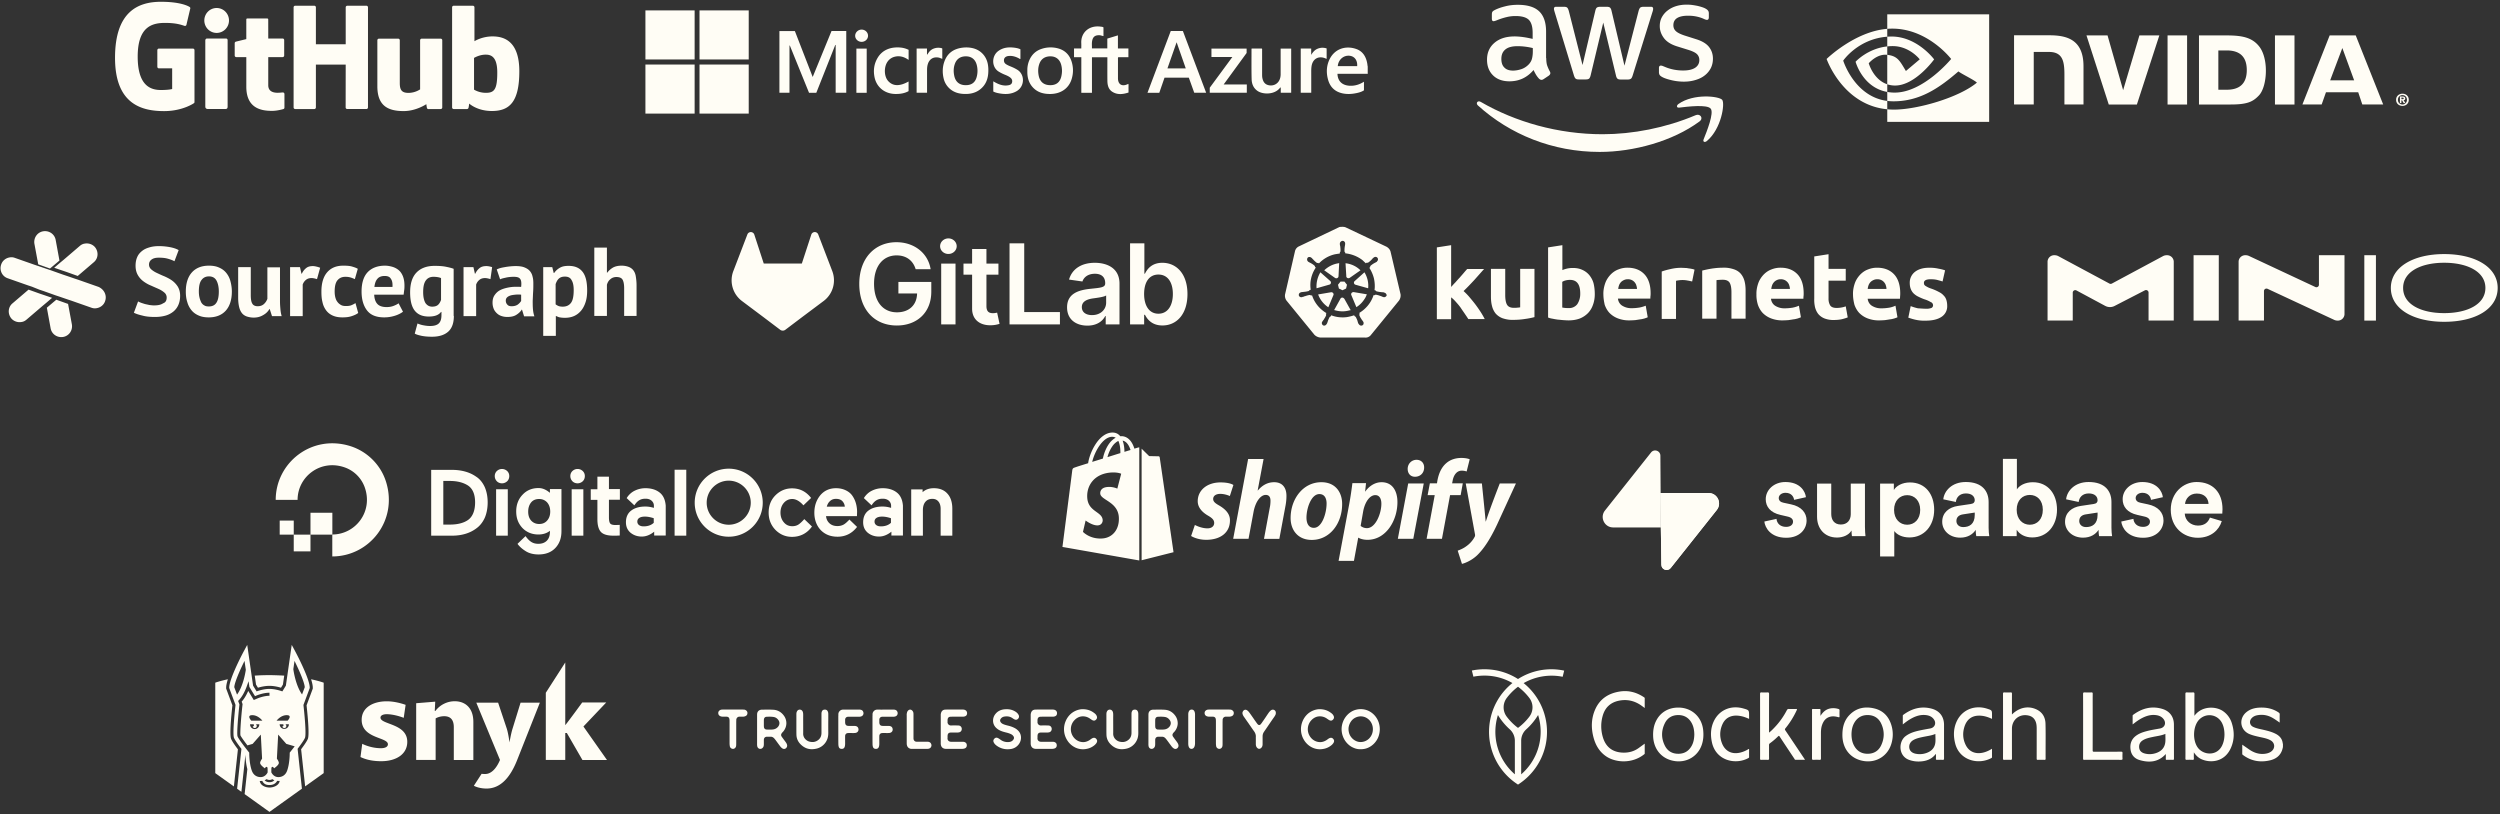 <svg xmlns="http://www.w3.org/2000/svg" width="872" height="284" fill="none"><rect width="100%" height="100%" fill="#333333" stroke="none"/><path fill="#FFFDF5" d="M839.55 34.811c0 .983-.722 1.642-1.577 1.642v-.005c-.878.005-1.587-.654-1.587-1.637s.709-1.64 1.587-1.64c.855 0 1.577.657 1.577 1.64Zm.639 0c0-1.348-1.048-2.132-2.216-2.132-1.168 0-2.223.782-2.223 2.132s1.048 2.135 2.223 2.135c1.176 0 2.216-.787 2.216-2.135Zm-2.583.18h.237l.55.964h.605l-.61-1.006c.315-.023.573-.172.573-.597 0-.526-.362-.696-.977-.696h-.889v2.297h.511v-.965m0-.388v-.553h.354c.193 0 .456.016.456.25 0 .256-.135.303-.365.303h-.448M615.403 181.91c.223 2.086 2.121 5.662 7.628 5.662 4.8 0 7.107-3.054 7.107-6.035 0-2.682-1.823-4.88-5.432-5.625l-2.605-.559c-1.005-.186-1.674-.745-1.674-1.639 0-1.043 1.041-1.826 2.344-1.826 2.083 0 2.865 1.379 3.014 2.459l4.13-.931c-.223-1.975-1.972-5.29-7.181-5.29-3.945 0-6.847 2.719-6.847 5.998 0 2.57 1.6 4.694 5.135 5.476l2.419.559c1.413.298 1.972.968 1.972 1.788 0 .969-.782 1.826-2.419 1.826-2.158 0-3.237-1.342-3.349-2.795l-4.242.932ZM645.954 187.014h4.726c-.075-.634-.187-1.9-.187-3.316v-15.014h-4.949v10.655c0 2.124-1.265 3.614-3.46 3.614-2.307 0-3.349-1.639-3.349-3.688v-10.581h-4.949v11.587c0 3.986 2.53 7.227 6.958 7.227 1.935 0 4.057-.745 5.061-2.459 0 .745.074 1.602.149 1.975ZM660.724 194.092v-8.867c.892 1.23 2.753 2.236 5.284 2.236 5.172 0 8.632-4.098 8.632-9.649 0-5.439-3.088-9.537-8.446-9.537-2.754 0-4.8 1.229-5.619 2.645v-2.236h-4.8v25.408h4.949Zm9.041-16.243c0 3.278-2.009 5.178-4.539 5.178s-4.576-1.937-4.576-5.178c0-3.241 2.046-5.141 4.576-5.141s4.539 1.9 4.539 5.141ZM677.443 182.022c0 2.868 2.381 5.513 6.288 5.513 2.716 0 4.465-1.266 5.395-2.719 0 .707.074 1.713.186 2.198h4.54c-.112-.634-.223-1.938-.223-2.906v-9.016c0-3.688-2.158-6.966-7.963-6.966-4.912 0-7.554 3.166-7.851 6.035l4.39.931c.149-1.602 1.34-2.98 3.498-2.98 2.084 0 3.088 1.08 3.088 2.384 0 .634-.334 1.155-1.376 1.304l-4.502.671c-3.052.447-5.47 2.272-5.47 5.551Zm7.33 1.825c-1.6 0-2.382-1.043-2.382-2.123 0-1.416 1.005-2.124 2.27-2.31l4.13-.634v.82c0 3.241-1.934 4.247-4.018 4.247ZM703.418 187.014v-2.236c.966 1.565 2.901 2.683 5.432 2.683 5.21 0 8.633-4.135 8.633-9.686 0-5.44-3.089-9.575-8.447-9.575-2.717 0-4.726 1.192-5.544 2.496v-10.654h-4.875v26.972h4.801Zm9.116-9.202c0 3.353-2.01 5.215-4.54 5.215-2.493 0-4.576-1.899-4.576-5.215 0-3.353 2.083-5.178 4.576-5.178 2.53 0 4.54 1.825 4.54 5.178ZM720.285 182.022c0 2.868 2.381 5.513 6.289 5.513 2.715 0 4.465-1.266 5.395-2.719 0 .707.074 1.713.186 2.198h4.539c-.111-.634-.222-1.938-.222-2.906v-9.016c0-3.688-2.159-6.966-7.964-6.966-4.911 0-7.553 3.166-7.851 6.035l4.391.931c.149-1.602 1.34-2.98 3.497-2.98 2.085 0 3.089 1.08 3.089 2.384 0 .634-.335 1.155-1.377 1.304l-4.502.671c-3.051.447-5.47 2.272-5.47 5.551Zm7.331 1.825c-1.6 0-2.382-1.043-2.382-2.123 0-1.416 1.004-2.124 2.27-2.31l4.13-.634v.82c0 3.241-1.935 4.247-4.018 4.247ZM739.897 181.91c.223 2.086 2.121 5.662 7.628 5.662 4.8 0 7.106-3.054 7.106-6.035 0-2.682-1.822-4.88-5.432-5.625l-2.605-.559c-1.004-.186-1.674-.745-1.674-1.639 0-1.043 1.042-1.826 2.344-1.826 2.085 0 2.866 1.379 3.015 2.459l4.13-.931c-.224-1.975-1.972-5.29-7.182-5.29-3.944 0-6.846 2.719-6.846 5.998 0 2.57 1.599 4.694 5.135 5.476l2.418.559c1.415.298 1.972.968 1.972 1.788 0 .969-.781 1.826-2.418 1.826-2.159 0-3.237-1.342-3.349-2.795l-4.242.932ZM762.148 175.763c.112-1.677 1.526-3.614 4.093-3.614 2.828 0 4.019 1.788 4.094 3.614h-8.187Zm8.67 4.768c-.595 1.64-1.86 2.794-4.167 2.794-2.456 0-4.503-1.751-4.614-4.172h13.097c0-.075.075-.82.075-1.527 0-5.887-3.386-9.5-9.042-9.5-4.688 0-9.005 3.8-9.005 9.649 0 6.184 4.428 9.797 9.451 9.797 4.503 0 7.405-2.645 8.336-5.811l-4.131-1.23ZM582.742 198.12c-1.065 1.342-3.224.607-3.25-1.106l-.375-25.048h16.842c3.051 0 4.752 3.523 2.856 5.912l-16.073 20.242Z"/><path fill="#FFFDF5" d="M582.742 198.12c-1.065 1.342-3.224.607-3.25-1.106l-.375-25.048h16.842c3.051 0 4.752 3.523 2.856 5.912l-16.073 20.242Z"/><path fill="#FFFDF5" d="M575.893 157.815c1.065-1.341 3.224-.606 3.25 1.107l.164 25.048h-16.632c-3.05 0-4.752-3.524-2.855-5.913l16.073-20.242ZM425.208 176.297c-1.347-.756-2.056-1.368-2.056-2.233 0-1.116.957-1.8 2.482-1.8 1.772 0 3.332.756 3.332.756l1.241-3.853s-1.135-.9-4.502-.9c-4.68 0-7.941 2.737-7.941 6.554 0 2.16 1.524 3.817 3.545 5.005 1.631.936 2.198 1.62 2.198 2.592 0 1.045-.816 1.873-2.34 1.873-2.269 0-4.396-1.188-4.396-1.188l-1.312 3.852s1.986 1.333 5.283 1.333c4.821 0 8.26-2.413 8.26-6.734.07-2.376-1.702-4.033-3.794-5.257ZM444.422 168.195c-2.375 0-4.218 1.152-5.672 2.881l-.071-.036 2.057-10.947h-5.389l-5.211 27.835h5.353l1.772-9.506c.709-3.601 2.517-5.798 4.219-5.798 1.205 0 1.666.828 1.666 2.017 0 .756-.071 1.656-.248 2.412l-2.021 10.911h5.353l2.092-11.235c.248-1.188.39-2.592.39-3.565.071-3.132-1.489-4.969-4.29-4.969ZM460.907 168.195c-6.452 0-10.742 5.905-10.742 12.495 0 4.213 2.553 7.634 7.374 7.634 6.346 0 10.6-5.762 10.6-12.495.035-3.925-2.198-7.634-7.232-7.634Zm-2.623 15.916c-1.844 0-2.588-1.585-2.588-3.565 0-3.133 1.595-8.21 4.502-8.21 1.914 0 2.517 1.656 2.517 3.277 0 3.385-1.595 8.498-4.431 8.498ZM481.894 168.195c-3.616 0-5.672 3.241-5.672 3.241h-.071l.319-2.917h-4.751c-.248 1.981-.673 4.969-1.099 7.238l-3.722 19.876h5.353l1.489-8.065h.106s1.099.72 3.155.72c6.311 0 10.423-6.554 10.423-13.179 0-3.637-1.595-6.914-5.53-6.914Zm-5.105 16.024c-1.383 0-2.198-.792-2.198-.792l.886-5.078c.638-3.384 2.375-5.653 4.219-5.653 1.63 0 2.127 1.548 2.127 2.989 0 3.493-2.056 8.534-5.034 8.534ZM494.081 160.381c-1.701 0-3.084 1.369-3.084 3.169 0 1.62.993 2.737 2.517 2.737h.071c1.666 0 3.119-1.153 3.155-3.169.035-1.62-1.028-2.737-2.659-2.737ZM487.566 187.928h5.388l3.651-19.301h-5.423l-3.616 19.301ZM510.219 168.591h-3.723l.177-.9c.32-1.872 1.383-3.529 3.191-3.529.957 0 1.702.288 1.702.288l1.063-4.249s-.922-.468-2.907-.468c-1.914 0-3.793.54-5.246 1.801-1.844 1.584-2.695 3.852-3.12 6.157l-.142.9h-2.481l-.78 4.105h2.481l-2.836 15.232h5.353l2.836-15.232h3.687l.745-4.105ZM523.123 168.627s-3.368 8.57-4.857 13.251h-.071c-.106-1.512-1.312-13.251-1.312-13.251h-5.636l3.226 17.716c.071.396.035.648-.107.901-.638 1.224-1.666 2.412-2.907 3.276-.992.756-2.127 1.225-3.013 1.549l1.489 4.609c1.099-.252 3.332-1.153 5.247-2.953 2.446-2.34 4.715-5.905 7.019-10.802l6.558-14.296h-5.636ZM396.99 156.096s-.497.144-1.312.396a10.608 10.608 0 0 0-.638-1.584c-.922-1.8-2.304-2.773-3.935-2.773-.106 0-.213 0-.355.036-.035-.072-.106-.108-.141-.18-.709-.792-1.631-1.152-2.73-1.116-2.127.072-4.254 1.621-5.956 4.393-1.205 1.945-2.127 4.393-2.375 6.302-2.446.756-4.148 1.296-4.183 1.332-1.241.396-1.276.432-1.418 1.62-.106.901-3.368 26.25-3.368 26.25l26.801 4.718v-39.43c-.213 0-.319.036-.39.036Zm-6.204 1.945c-1.418.432-2.978.936-4.502 1.404.425-1.692 1.276-3.385 2.268-4.501.39-.396.922-.864 1.525-1.152.603 1.296.744 3.061.709 4.249Zm-2.907-5.69c.496 0 .922.109 1.276.325-.567.288-1.134.756-1.666 1.296-1.347 1.476-2.375 3.781-2.801 5.977-1.276.396-2.552.792-3.722 1.153.78-3.457 3.651-8.679 6.913-8.751Zm-4.112 19.805c.141 2.305 6.133 2.809 6.487 8.246.248 4.285-2.233 7.202-5.814 7.418-4.325.288-6.7-2.305-6.7-2.305l.922-3.961s2.375 1.837 4.289 1.693c1.241-.072 1.702-1.117 1.666-1.837-.177-3.024-5.069-2.844-5.388-7.814-.284-4.177 2.411-8.39 8.366-8.786 2.305-.144 3.474.432 3.474.432l-1.347 5.186s-1.524-.72-3.332-.576c-2.623.18-2.659 1.872-2.623 2.304Zm8.437-14.547c0-1.081-.142-2.629-.638-3.925 1.63.324 2.41 2.16 2.765 3.277-.638.18-1.347.396-2.127.648ZM398.195 195.418l11.131-2.809s-4.785-32.876-4.821-33.092c-.035-.216-.213-.36-.39-.36-.177 0-3.297-.072-3.297-.072s-1.914-1.872-2.623-2.593v38.926ZM115.904 194.087v-7.653c8.1 0 14.387-8.032 11.277-16.557a11.458 11.458 0 0 0-6.824-6.802c-8.525-3.088-16.558 3.177-16.558 11.277h-7.63c0-12.911 12.485-22.979 26.022-18.75 5.907 1.857 10.628 6.555 12.463 12.462 4.229 13.537-5.84 26.023-18.75 26.023Z"/><path fill="#FFFDF5" fill-rule="evenodd" d="M115.926 186.479h-7.63v-7.63h7.63v7.63ZM108.296 192.319h-5.839v-5.84h5.839v5.84ZM102.457 186.479h-4.9v-4.9h4.9v4.9Z" clip-rule="evenodd"/><path fill="#FFFDF5" d="M166.076 166.262c-2.269-1.599-5.158-2.372-8.459-2.372h-7.221v22.953h7.273c3.301 0 6.189-.825 8.459-2.527 1.238-.877 2.218-2.115 2.94-3.662.671-1.548 1.032-3.405 1.032-5.417 0-2.011-.361-3.817-1.032-5.364-.722-1.547-1.702-2.785-2.992-3.611Zm-11.451 1.496h2.27c2.527 0 4.591.516 6.19 1.496 1.753 1.083 2.63 3.095 2.63 5.983 0 2.889-.877 5.107-2.63 6.242-1.496.98-3.56 1.496-6.139 1.496h-2.321v-15.217ZM175.103 163.58c-.722 0-1.289.258-1.805.722a2.374 2.374 0 0 0-.722 1.754c0 .722.258 1.29.722 1.805.464.465 1.083.723 1.805.723.671 0 1.29-.258 1.806-.723.464-.464.722-1.083.722-1.805s-.258-1.289-.722-1.754c-.516-.464-1.135-.722-1.806-.722ZM177.115 170.647h-4.075v16.196h4.075v-16.196ZM191.919 171.988c-1.238-1.083-2.579-1.754-4.075-1.754-2.27 0-4.127.774-5.571 2.321-1.444 1.496-2.218 3.456-2.218 5.829 0 2.373.722 4.23 2.166 5.777 1.445 1.496 3.353 2.27 5.571 2.27 1.548 0 2.94-.413 4.024-1.29v.361c0 1.341-.362 2.373-1.084 3.095-.722.722-1.702 1.083-2.94 1.083-1.857 0-3.043-.722-4.487-2.682l-2.786 2.682.052.104c.619.825 1.496 1.65 2.734 2.424 1.186.774 2.733 1.186 4.539 1.186 2.424 0 4.384-.722 5.828-2.218 1.445-1.496 2.167-3.456 2.167-5.88v-14.701h-4.023v1.393h.103Zm-1.083 9.594c-.723.825-1.651 1.186-2.786 1.186s-2.063-.412-2.785-1.186c-.722-.825-1.032-1.857-1.032-3.146 0-1.29.361-2.373 1.032-3.198.67-.826 1.65-1.187 2.785-1.187 1.135 0 2.063.413 2.786 1.187.722.825 1.083 1.908 1.083 3.198 0 1.289-.361 2.321-1.083 3.146ZM203.473 170.647h-4.075v16.196h4.075v-16.196ZM201.461 163.58c-.722 0-1.289.258-1.805.722a2.374 2.374 0 0 0-.722 1.754c0 .722.258 1.29.722 1.805.464.465 1.083.723 1.805.723.671 0 1.29-.258 1.806-.723.464-.464.722-1.083.722-1.805s-.258-1.289-.722-1.754c-.516-.464-1.083-.722-1.806-.722ZM212.397 166.262h-4.024v4.385h-2.321v3.714h2.321v6.705c0 2.115.413 3.611 1.238 4.488.826.877 2.321 1.29 4.385 1.29.67 0 1.341 0 1.96-.052h.206v-3.714l-1.393.052c-.98 0-1.599-.155-1.908-.516-.31-.361-.464-1.083-.464-2.167v-6.138h3.817v-3.714h-3.817v-4.333ZM239.374 163.838h-4.075v23.006h4.075v-23.006ZM280.536 181.066c-.722.826-1.496 1.548-2.063 1.909-.568.361-1.29.567-2.115.567-1.186 0-2.167-.412-2.94-1.341-.774-.877-1.187-2.063-1.187-3.404 0-1.341.413-2.528 1.187-3.405.773-.877 1.754-1.341 2.94-1.341 1.289 0 2.682.825 3.869 2.218l2.682-2.579c-1.754-2.27-3.972-3.353-6.654-3.353-2.218 0-4.178.826-5.777 2.425-1.599 1.599-2.373 3.61-2.373 6.035 0 2.424.825 4.436 2.373 6.035 1.599 1.599 3.507 2.424 5.777 2.424 2.94 0 5.313-1.289 6.963-3.611l-2.682-2.579ZM297.3 172.916c-.567-.825-1.341-1.444-2.321-1.908-.98-.464-2.115-.722-3.353-.722-2.269 0-4.126.825-5.519 2.476-1.341 1.65-2.063 3.662-2.063 6.086 0 2.425.773 4.488 2.218 6.035 1.496 1.548 3.456 2.322 5.88 2.322 2.734 0 5.003-1.135 6.706-3.302l.103-.103-2.682-2.579c-.258.31-.619.619-.929.929-.413.361-.774.67-1.186.876-.619.31-1.29.465-2.064.465-1.134 0-2.063-.31-2.785-.98-.671-.619-1.083-1.445-1.186-2.476h10.78l.052-1.496c0-1.032-.155-2.063-.413-2.992a8.76 8.76 0 0 0-1.238-2.631Zm-8.923 3.817c.206-.773.567-1.444 1.083-1.908.567-.567 1.289-.825 2.115-.825.98 0 1.753.258 2.269.825.464.516.774 1.135.826 1.908h-6.293ZM312.929 171.885c-1.238-1.032-2.94-1.599-5.055-1.599-1.341 0-2.63.309-3.765.877-1.083.515-2.115 1.444-2.786 2.579l.052.051 2.631 2.476c1.083-1.702 2.269-2.321 3.868-2.321.877 0 1.548.206 2.115.671.516.464.825 1.031.825 1.753v.774c-1.031-.309-2.011-.464-2.991-.464-2.012 0-3.663.464-4.901 1.393-1.237.928-1.856 2.321-1.856 4.075 0 1.547.515 2.733 1.599 3.662 1.083.877 2.372 1.341 3.92 1.341 1.547 0 2.992-.619 4.333-1.702v1.341h4.023v-10.42c-.155-1.908-.774-3.456-2.012-4.487Zm-7.221 8.769c.464-.31 1.135-.465 1.96-.465.98 0 2.012.207 3.095.568v1.599c-.877.825-2.063 1.238-3.508 1.238-.722 0-1.238-.155-1.65-.464-.361-.31-.568-.671-.568-1.187 0-.567.207-.98.671-1.289ZM330.467 172.194c-1.135-1.289-2.734-1.908-4.745-1.908-1.599 0-2.94.464-3.921 1.392v-.98h-3.971v16.145h4.075v-8.923c0-1.238.309-2.218.877-2.889.567-.67 1.341-1.031 2.424-1.031.928 0 1.599.309 2.115.928.516.619.773 1.496.773 2.528v9.387h4.075v-9.387c0-2.218-.567-4.024-1.702-5.262ZM230.192 171.885c-1.238-1.032-2.94-1.599-5.055-1.599-1.341 0-2.63.309-3.765.877-1.083.515-2.115 1.444-2.785 2.579l.051.051 2.631 2.476c1.083-1.702 2.269-2.321 3.868-2.321.877 0 1.548.206 2.115.671.516.464.826 1.031.826 1.753v.774c-1.032-.309-2.012-.464-2.992-.464-2.012 0-3.662.464-4.9 1.393-1.238.928-1.857 2.321-1.857 4.075 0 1.547.515 2.733 1.599 3.662 1.083.877 2.372 1.341 3.92 1.341 1.547 0 2.992-.619 4.333-1.702v1.341h4.023v-10.42c-.155-1.908-.774-3.456-2.012-4.487Zm-7.221 8.769c.464-.31 1.135-.465 1.96-.465.98 0 2.012.207 3.095.568v1.599c-.877.825-2.063 1.238-3.508 1.238-.722 0-1.238-.155-1.65-.464-.361-.31-.568-.671-.568-1.187 0-.567.207-.98.671-1.289ZM254.178 187.204c-6.551 0-11.864-5.312-11.864-11.863 0-6.551 5.313-11.864 11.864-11.864 6.551 0 11.864 5.313 11.864 11.864 0 6.551-5.313 11.863-11.864 11.863Zm0-19.549c-4.23 0-7.686 3.456-7.686 7.686 0 4.229 3.456 7.685 7.686 7.685s7.686-3.456 7.686-7.685c0-4.23-3.456-7.686-7.686-7.686ZM642.914 21.146s5.125-7.562 15.362-8.346v-2.744c-11.337.91-21.154 10.512-21.154 10.512s5.56 16.075 21.154 17.546V35.2c-11.444-1.44-15.362-14.052-15.362-14.052Zm15.362 8.25v2.673c-8.649-1.542-11.05-10.533-11.05-10.533s4.153-4.599 11.05-5.346v2.931h-.014c-3.619-.435-6.448 2.948-6.448 2.948s1.585 5.692 6.46 7.33m.002-24.403v5.062c.333-.025.665-.048 1-.06 12.888-.434 21.287 10.572 21.287 10.572S670.918 32.3 660.868 32.3c-.92 0-1.783-.087-2.592-.23v3.13c.693.089 1.41.139 2.16.139 9.35 0 16.113-4.775 22.66-10.428 1.086.87 5.53 2.983 6.444 3.91-6.226 5.212-20.736 9.415-28.961 9.415-.793 0-1.553-.048-2.303-.12v4.398h35.542V4.996h-35.542Zm0 11.194V12.8c.33-.022.661-.04 1-.052 9.269-.291 15.348 7.966 15.348 7.966s-6.567 9.12-13.61 9.12a8.511 8.511 0 0 1-2.74-.437V19.122c3.608.435 4.335 2.03 6.503 5.646l4.825-4.068s-3.522-4.62-9.458-4.62c-.645 0-1.262.046-1.87.11M817.005 16.748l4.125 11.283h-8.375l4.254-11.283h-.004Zm-4.418-4.394-9.503 24.083h6.713l1.502-4.254h11.248l1.424 4.254h7.285l-9.577-24.086h-9.092v.003ZM793.506 36.45h6.811V12.35h-6.811v24.098Zm-47.274-24.102-5.682 19.1-5.44-19.096h-7.348l7.772 24.098h9.811l7.834-24.102h-6.947Zm27.527 5.246h2.927c4.246 0 6.993 1.907 6.993 6.853 0 4.947-2.747 6.854-6.993 6.854h-2.927V17.593Zm-6.752-5.246v24.102h11.041c5.88 0 7.803-.977 9.877-3.172 1.467-1.541 2.417-4.92 2.417-8.613 0-3.39-.802-6.41-2.203-8.29-2.522-3.366-6.157-4.023-11.578-4.023h-9.554v-.004Zm-64.503-.035v24.133h6.865V18.118h5.32c1.763 0 3.016.44 3.865 1.347 1.074 1.148 1.514 2.997 1.514 6.378v10.598h6.655V23.107c0-9.515-6.068-10.8-12.003-10.8H702.5l.004.005Zm53.543.035v24.102h6.811V12.347h-6.811Z"/><path fill="#FFFDF5" fill-rule="evenodd" d="M592.785 42.364c-9.4 6.942-23.057 10.628-34.799 10.628-16.456 0-31.284-6.085-42.484-16.2-.886-.8-.086-1.885.972-1.257 12.113 7.029 27.056 11.286 42.512 11.286 10.428 0 21.885-2.172 32.427-6.629 1.572-.714 2.914 1.029 1.372 2.172Z" clip-rule="evenodd"/><path fill="#FFFDF5" fill-rule="evenodd" d="M596.699 37.907c-1.2-1.543-7.943-.743-11-.371-.914.114-1.057-.686-.228-1.286 5.371-3.772 14.199-2.686 15.228-1.429 1.028 1.286-.286 10.114-5.315 14.343-.771.657-1.514.314-1.171-.543 1.143-2.829 3.686-9.2 2.486-10.714Z" clip-rule="evenodd"/><path fill="#FFFDF5" d="M539.33 20.279c0 1.057.114 1.914.314 2.543.228.628.514 1.314.914 2.057.143.228.2.457.2.657 0 .286-.171.571-.543.857l-1.8 1.2c-.257.171-.514.257-.742.257-.286 0-.572-.143-.858-.4a8.856 8.856 0 0 1-1.028-1.343 22.271 22.271 0 0 1-.886-1.685c-2.228 2.628-5.028 3.942-8.399 3.942-2.4 0-4.315-.685-5.714-2.057-1.4-1.371-2.115-3.2-2.115-5.485 0-2.429.857-4.4 2.6-5.886 1.743-1.485 4.057-2.228 7-2.228.971 0 1.971.086 3.028.229 1.057.142 2.143.37 3.286.628v-2.086c0-2.17-.457-3.685-1.343-4.57-.914-.886-2.457-1.315-4.657-1.315-1 0-2.028.114-3.085.371a22.777 22.777 0 0 0-3.086.972c-.457.2-.8.314-1 .371-.2.057-.343.086-.457.086-.4 0-.6-.286-.6-.886v-1.4c0-.457.057-.8.2-1 .143-.2.4-.4.8-.6 1-.514 2.2-.942 3.6-1.285 1.4-.372 2.885-.543 4.457-.543 3.4 0 5.885.771 7.485 2.314 1.572 1.543 2.371 3.886 2.371 7.028v9.257h.058Zm-11.6 4.343c.943 0 1.914-.172 2.943-.514 1.028-.343 1.943-.972 2.714-1.829.457-.543.8-1.143.971-1.828.172-.686.286-1.515.286-2.486v-1.2a23.84 23.84 0 0 0-2.628-.486c-.915-.114-1.8-.171-2.686-.171-1.914 0-3.314.371-4.257 1.143-.943.771-1.4 1.857-1.4 3.285 0 1.343.343 2.343 1.057 3.029.686.714 1.686 1.057 3 1.057Zm22.942 3.085c-.514 0-.857-.085-1.086-.285-.228-.172-.428-.572-.6-1.115l-6.714-22.084c-.171-.572-.257-.943-.257-1.143 0-.457.229-.714.686-.714h2.8c.543 0 .914.085 1.114.285.229.172.4.572.571 1.114l4.8 18.914 4.457-18.914c.143-.571.314-.942.543-1.114.229-.171.629-.285 1.143-.285h2.285c.543 0 .915.085 1.143.285.229.172.429.572.543 1.114l4.514 19.142 4.943-19.142c.171-.571.371-.942.571-1.114.229-.171.6-.285 1.114-.285h2.658c.457 0 .714.228.714.714 0 .143-.029.285-.057.457a4.13 4.13 0 0 1-.2.714l-6.886 22.085c-.171.571-.371.943-.6 1.114-.228.172-.6.286-1.085.286h-2.457c-.543 0-.915-.086-1.143-.286-.229-.2-.429-.571-.543-1.143L559.215 7.88l-4.4 18.399c-.143.571-.315.943-.543 1.143-.229.2-.629.285-1.143.285h-2.457Zm36.713.772a18.9 18.9 0 0 1-4.4-.515c-1.429-.342-2.543-.714-3.286-1.142-.457-.258-.771-.543-.885-.8a2.006 2.006 0 0 1-.172-.8v-1.457c0-.6.229-.886.657-.886.172 0 .343.028.515.086.171.057.428.171.714.285a15.52 15.52 0 0 0 3.143 1c1.142.229 2.257.343 3.399.343 1.8 0 3.2-.314 4.172-.943.971-.628 1.485-1.542 1.485-2.714 0-.8-.257-1.457-.771-2-.514-.543-1.486-1.028-2.886-1.485l-4.142-1.286c-2.086-.657-3.629-1.629-4.572-2.914-.942-1.257-1.428-2.657-1.428-4.143 0-1.2.257-2.257.771-3.171a7.356 7.356 0 0 1 2.057-2.343c.858-.657 1.829-1.143 2.972-1.486 1.143-.342 2.342-.485 3.6-.485.628 0 1.285.028 1.914.114.657.086 1.257.2 1.857.314.571.143 1.114.286 1.628.457.515.172.915.343 1.2.515.4.228.686.457.857.714.172.228.258.543.258.943v1.343c0 .6-.229.914-.658.914-.228 0-.6-.115-1.085-.343-1.629-.743-3.457-1.114-5.486-1.114-1.628 0-2.914.257-3.8.8-.885.542-1.342 1.371-1.342 2.542 0 .8.285 1.486.857 2.029.571.543 1.628 1.085 3.142 1.571l4.057 1.286c2.057.657 3.543 1.571 4.429 2.743.885 1.171 1.314 2.514 1.314 4 0 1.228-.257 2.342-.743 3.314a7.687 7.687 0 0 1-2.085 2.514c-.886.714-1.943 1.228-3.172 1.6-1.285.4-2.628.6-4.085.6ZM477.028 23.108h.086v2.633a1.943 1.943 0 0 1-.083.008l-.002-2.64h-.001ZM408.359 10.814h4.23l8.112 21.53h-4.151l-1.891-5.26h-8.473c-.597 1.73-1.204 3.49-1.822 5.275h-4.122l8.116-21.544h.001Zm5.237 13.047-3.191-9.124-3.202 9.124H413.596Z"/><path fill="#FFFDF5" d="m477.028 23.108.002 2.641h-10.519c.072 2.53 1.633 4.035 4.271 4.16 1.787.086 3.418-.413 4.969-1.409v3c-.756.515-1.668.777-2.603.973-1.573.331-3.153.438-4.743.12-2.729-.547-4.466-2.18-5.191-4.846-.585-2.145-.579-4.307.244-6.395 1.662-4.22 5.726-5.62 9.599-4.26 2.266.795 3.367 2.621 3.811 4.894.072.37.107.748.158 1.121l.002.001Zm-3.646-.049c.132-1.873-.766-3.23-2.3-3.554-2.201-.463-4.271 1.17-4.462 3.554h6.763-.001ZM436.593 16.936h3.544c.149.213.084.44.084.65.004 2.831.003 5.663.003 8.495 0 .398.019.793.102 1.188.322 1.548 1.119 2.343 2.551 2.514 1.442.173 2.762-.548 3.383-1.851.305-.642.428-1.322.428-2.028v-8.956h3.677v15.404h-3.637v-1.798c-.222-.075-.259.076-.325.159-1.882 2.357-5.9 2.296-7.774 1.007-1.425-.981-2.013-2.455-2.058-4.062-.095-3.527-.038-7.057-.042-10.585 0-.035.032-.07.064-.136ZM426.808 29.465h8.081v2.882h-12.926v-1.756l7.893-10.72h-7.303v-2.926h12.266v1.536l-8.01 10.984h-.001ZM453.694 16.936h3.65v2.207c.571-.931 1.221-1.736 2.243-2.15 1.012-.409 2.044-.452 3.145-.103v3.644c-.378-.142-.713-.304-1.068-.396-2.133-.555-3.824.632-4.185 2.912-.104.653-.12 1.308-.119 1.966.005 2.431.003 4.863.003 7.336h-3.667V16.936h-.002ZM261.155 22.506H243.99v17.117h17.165V22.506ZM242.287 22.506h-17.165v17.117h17.165V22.506ZM290.034 10.817h5.142v21.54h-3.696V15.7l-.135-.032-6.621 16.706h-2.53l-6.702-16.503-.12.023v16.45h-3.513V10.84h5.394c2.043 5.264 4.099 10.56 6.213 16.011l6.569-16.035h-.001ZM377.167 19.959h-2.549v-3.05h2.537c0-.66.027-1.272-.004-1.883-.173-3.502 2.544-6.283 6.732-5.74.331.042.677.055 1.007.254v3.046c-.495-.066-.928-.283-1.411-.299-1.511-.046-2.275.533-2.544 2.014-.153.845-.047 1.698-.066 2.575h5.362v-3.414l3.7-1.127V16.9h3.657v3.042h-3.536c-.157.277-.103.501-.104.714-.005 2.153-.002 4.307-.002 6.46v.239c.032 2.04 1.32 2.88 3.197 2.085.127-.053.253-.113.427-.192.115.506.042.995.055 1.479.013.495.003.992.003 1.547-1.949.63-3.864.88-5.658-.263-1.382-.88-1.695-2.353-1.711-3.877-.025-2.491-.007-4.984-.007-7.475v-.674h-5.376v12.381h-3.709V19.96ZM358.343 24.736a8.592 8.592 0 0 1 .619-3.569c.809-1.987 2.207-3.39 4.254-4.09a9.89 9.89 0 0 1 5.655-.243c2.465.607 4.097 2.17 4.877 4.56.672 2.059.673 4.165.029 6.234-.994 3.194-3.704 5.088-7.334 5.151-2.446.042-4.673-.542-6.346-2.483-1.361-1.58-1.81-3.464-1.753-5.56h-.001Zm7.999 4.973c2.027 0 3.321-.965 3.814-2.93.354-1.41.362-2.84-.031-4.251-.485-1.744-1.755-2.788-3.465-2.87-2.031-.097-3.474.796-4.122 2.581-.487 1.344-.521 2.727-.248 4.118.433 2.2 1.83 3.35 4.052 3.352ZM344.735 24.584c-.001 2.659-.754 4.994-2.961 6.667-1.726 1.31-3.73 1.631-5.83 1.498-1.952-.124-3.695-.748-5.081-2.203a6.804 6.804 0 0 1-1.73-3.222c-.451-1.943-.417-3.878.237-5.77 1.016-2.939 3.163-4.484 6.188-4.904 1.277-.177 2.548-.139 3.8.169 2.815.69 4.788 2.893 5.239 5.799.102.652.15 1.305.139 1.967l-.001-.001Zm-7.887 5.125c2.046.005 3.324-.94 3.831-2.903a8.171 8.171 0 0 0-.014-4.248c-.494-1.797-1.74-2.813-3.5-2.9-2.009-.098-3.453.799-4.104 2.607-.491 1.363-.516 2.771-.217 4.178.457 2.15 1.832 3.26 4.005 3.266h-.001ZM355.925 17.186v3.354c-.255.073-.412-.124-.593-.219-1.099-.575-2.246-.921-3.502-.798-1.182.116-1.785.8-1.63 1.829.071.469.336.794.72 1.046.605.396 1.274.655 1.936.927.684.28 1.335.615 1.968.997 2.681 1.616 2.686 5.826-.274 7.508-1.763 1.003-3.672 1.11-5.625.799-.841-.136-1.684-.3-2.468-.705v-3.561c.246.142.439.258.638.368 1.478.816 3.017 1.351 4.742.986.584-.123 1.045-.378 1.182-1.022.139-.654-.084-1.184-.578-1.594-.622-.514-1.368-.81-2.106-1.111a14.935 14.935 0 0 1-1.916-.97c-2.6-1.528-2.653-5.527-.126-7.292 1.523-1.064 3.221-1.318 5.011-1.148.888.083 1.776.22 2.619.609l.002-.003ZM316.923 20.905c-1.497-1.061-3.051-1.55-4.796-1.128a4.265 4.265 0 0 0-2.455 1.602c-1.404 1.848-1.363 5.183.073 6.827 1.659 1.896 4.047 1.979 7.165.215v3.366c-1.409.788-2.971 1.013-4.578.992-3.705-.047-6.578-2.32-7.295-5.858-.479-2.361-.173-4.65 1.078-6.748 1.774-2.975 4.849-3.882 8.04-3.585a8.25 8.25 0 0 1 1.919.433c.282.097.551.226.849.35v3.534ZM319.72 16.935h3.611v2.043l.135.062c.516-.928 1.175-1.7 2.183-2.081.981-.371 1.973-.401 2.982-.103.018.116.038.191.039.268.003 1.115.002 2.23.002 3.39-.448-.113-.819-.341-1.245-.422-1.829-.35-3.229.47-3.793 2.247-.213.672-.276 1.363-.276 2.063v7.94h-3.639V16.935h.001ZM302.306 32.36h-3.597V16.943h3.597V32.36ZM300.548 14.595c-1.244.011-2.272-.954-2.264-2.125.009-1.176 1.039-2.155 2.261-2.146 1.218.008 2.203.941 2.224 2.11.023 1.185-.97 2.15-2.221 2.162ZM261.155 3.623H243.99v17.116h17.165V3.623ZM242.287 3.623h-17.165v17.116h17.165V3.623ZM67.28 16.941H55.43a.551.551 0 0 0-.552.552v5.794c0 .306.246.556.552.556h4.623v7.2s-1.037.353-3.907.353c-3.386 0-8.116-1.238-8.116-11.636 0-10.399 4.925-11.769 9.55-11.769 4 0 5.727.705 6.823 1.045.345.106.662-.239.662-.544l1.323-5.599a.504.504 0 0 0-.211-.43c-.447-.317-3.164-1.84-10.03-1.84-7.91-.004-16.025 3.363-16.025 19.54s9.29 18.59 17.12 18.59c6.484 0 10.415-2.773 10.415-2.773.16-.09.18-.317.18-.419V17.497a.551.551 0 0 0-.552-.552l-.004-.004ZM79.872 7.137c0-2.403-1.926-4.345-4.303-4.345-2.376 0-4.302 1.942-4.302 4.345 0 2.404 1.926 4.346 4.302 4.346 2.377 0 4.303-1.946 4.303-4.346ZM79.394 30.108v-16.12a.555.555 0 0 0-.552-.555h-6.651c-.306 0-.58.313-.58.623v23.091c0 .677.423.88.971.88h5.994c.658 0 .818-.32.818-.892v-7.027ZM128.353 2.557a.55.55 0 0 0-.548-.556h-6.671a.554.554 0 0 0-.552.556v12.892h-10.399V2.557a.552.552 0 0 0-.552-.556h-6.671a.555.555 0 0 0-.553.556v34.915c0 .31.247.56.553.56h6.671c.305 0 .552-.25.552-.56V22.536h10.399l-.02 14.932c0 .31.247.56.552.56h6.687c.305 0 .548-.25.552-.56V2.557ZM153.707 13.488h-6.62a.555.555 0 0 0-.552.56v17.12s-1.684 1.23-4.068 1.23c-2.384 0-3.022-1.085-3.022-3.422V14.044c0-.31-.247-.56-.553-.56h-6.718a.558.558 0 0 0-.552.56v16.06c0 6.941 3.868 8.64 9.193 8.64 4.365 0 7.889-2.411 7.889-2.411s.168 1.272.243 1.42a.583.583 0 0 0 .485.302l4.275-.02c.302 0 .552-.25.552-.555V14.044c0-.31-.25-.56-.556-.56l.004.004ZM171.807 12.7c-3.762 0-6.319 1.68-6.319 1.68V2.557a.552.552 0 0 0-.552-.556h-6.691a.555.555 0 0 0-.552.556v34.915c0 .31.247.56.552.56h4.644c.207 0 .368-.11.485-.298.114-.188.282-1.609.282-1.609s2.737 2.592 7.916 2.592c6.08 0 9.569-3.085 9.569-13.848 0-10.763-5.571-12.168-9.334-12.168Zm-2.611 19.67c-2.298-.07-3.853-1.111-3.853-1.111V20.202s1.535-.943 3.422-1.112c2.384-.215 4.683.505 4.683 6.194 0 5.998-1.038 7.18-4.248 7.087h-.004ZM98.57 13.43h-5.003l-.008-6.614c0-.25-.129-.375-.419-.375h-6.82c-.266 0-.407.117-.407.371v6.832s-3.418.826-3.649.893a.552.552 0 0 0-.4.532v4.295c0 .31.247.556.553.556h3.496v10.328c0 7.674 5.383 8.426 9.013 8.426 1.66 0 3.645-.533 3.974-.654.2-.074.313-.278.313-.501v-4.722a.554.554 0 0 0-.548-.556c-.294 0-1.038.118-1.805.118-2.459 0-3.293-1.144-3.293-2.623V19.92h5.004c.305 0 .552-.25.552-.556v-5.379a.552.552 0 0 0-.552-.556ZM464.339 101.925l-4.569.776c.647 1.828 1.937 3.428 3.552 4.48l1.755-4.204a.54.54 0 0 0 .045-.457c-.045-.366-.415-.595-.783-.595ZM464.06 99.045c.276-.32.231-.776-.091-1.052l-3.415-3.017a9.559 9.559 0 0 0-1.339 5.576l4.475-1.281c.185-.045.276-.09.37-.229v.003ZM466.091 97.074c.416 0 .783-.32.783-.731l.231-4.57-.923.183c-1.615.366-3.09 1.188-4.292 2.33l3.831 2.697c.139.046.231.09.37.09ZM467.014 100.644l1.247.596 1.245-.596.322-1.323-.875-1.098h-1.384l-.877 1.098.322 1.323ZM469.737 96.755c.23.319.692.366 1.014.183l3.783-2.652c-1.385-1.371-3.185-2.24-5.216-2.468l.277 4.615c0 .138.046.229.139.32l.003.002ZM471.722 101.97a.745.745 0 0 0-.416.869l1.8 4.297a8.777 8.777 0 0 0 2.769-2.742c.37-.503.646-1.098.877-1.738l-4.615-.776c-.139 0-.276.045-.415.09Z"/><path fill="#FFFDF5" d="m488.518 102.656-3.506-14.947c-.231-.731-.784-1.326-1.476-1.69l-14.076-6.673c-.37-.183-.783-.229-1.153-.229s-.784 0-1.154.09l-14.074 6.721a2.46 2.46 0 0 0-1.384 1.69l-3.461 15.038a2.866 2.866 0 0 0 .507 2.195l9.736 11.928a3.378 3.378 0 0 0 2.122.96h15.506c.832.09 1.615-.274 2.122-.96l9.736-11.928a3.09 3.09 0 0 0 .553-2.195h.002Zm-5.768 1.004c-.091 0-.139 0-.23-.045-.031-.03-.061-.045-.092-.045-.091 0-.139-.045-.185-.045-.185-.046-.322-.138-.507-.229a.664.664 0 0 1-.276-.09h-.046a7.823 7.823 0 0 0-1.476-.412h-.045a.521.521 0 0 0-.37.138s0 .045-.046.045l-.37-.045c-.832 2.604-2.629 4.799-4.984 6.215l.139.367s-.046 0-.046.045a.54.54 0 0 0-.045.457c.185.457.415.914.737 1.326v.091a.79.79 0 0 1 .185.228c.14.138.231.274.322.457.046.046.092.091.092.138 0 0 .046 0 .046.046.091.228.091.457.045.685-.045.229-.23.412-.416.502-.139.046-.23.091-.37.091-.37 0-.692-.229-.877-.548-.045 0-.045-.045-.045-.045-.046-.045-.046-.09-.092-.138-.091-.138-.139-.319-.185-.502l-.091-.274v-.045c-.14-.503-.37-.96-.601-1.417a.7.7 0 0 0-.37-.273c0-.031-.015-.046-.046-.046l-.185-.319c-.461.138-.968.319-1.475.412a9.312 9.312 0 0 1-2.493.319c-1.384 0-2.723-.228-4.013-.731l-.185.367c0 .03-.015.045-.046.045a.725.725 0 0 0-.37.274c-.231.457-.461.914-.601 1.416l-.091.274c-.046.183-.139.319-.185.502-.046.046-.092.091-.092.138-.045 0-.045.046-.045.046-.185.319-.507.547-.877.547a.862.862 0 0 1-.322-.09.936.936 0 0 1-.371-1.233c.046 0 .046-.046.046-.046.046-.045.046-.09.092-.138.139-.183.23-.366.322-.457a.825.825 0 0 0 .185-.228v-.046c.276-.411.552-.868.737-1.325a.543.543 0 0 0-.045-.458s-.046 0-.046-.045l.231-.319c-.462-.228-.832-.502-1.245-.823a11.032 11.032 0 0 1-3.783-5.347l-.416.045s0-.045-.045-.045a.53.53 0 0 0-.37-.138h-.046a8.166 8.166 0 0 0-1.524.412h-.045a.663.663 0 0 0-.277.09c-.139.045-.322.138-.507.183-.046 0-.185-.045-.185 0 0 .046 0 .046-.046.046-.091.045-.139.045-.23.045-.416.045-.832-.229-.923-.64a.893.893 0 0 1 .738-1.052c.03-.031.06-.046.091-.046.091 0 .139-.045.185-.045.185 0 .37-.045.553-.045.091-.045.185-.045.276-.045a8.863 8.863 0 0 0 1.569-.274c.14-.091.277-.184.323-.319 0 0 .045 0 .045-.046l.37-.09c-.415-2.604.185-5.256 1.615-7.496.046-.09.092-.138.14-.229l-.27-.267c0 .014-.004.025-.007.039v-.046l.007.007c.021-.131-.062-.29-.146-.373-.37-.367-.832-.64-1.293-.914-.091-.046-.185-.09-.276-.138a4.968 4.968 0 0 1-.508-.274c-.045 0-.139-.09-.139-.09s0-.046-.046-.046a.977.977 0 0 1-.185-1.28c.14-.229.37-.32.647-.32.231 0 .461.091.646.23l.046.044c.046.046.091.046.139.09.14.139.231.275.37.413.046.045.14.09.185.183.323.366.738.73 1.154 1.052a.66.66 0 0 0 .276.09c.092 0 .14-.045.185-.045h.046l.277.184c1.523-1.6 3.506-2.743 5.676-3.2.553-.09 1.062-.183 1.569-.228l.046-.367v-.09c.139-.09.185-.229.231-.367 0-.547 0-1.052-.092-1.554v-.046c0-.09 0-.183-.045-.274a2.291 2.291 0 0 1-.092-.547v-.229c0-.228.092-.457.277-.64.231-.228.507-.366.783-.319.462.045.832.502.784.96v.273c-.046.184-.046.367-.092.548 0 .09-.045.183-.045.274v.045c-.092.547-.092 1.052-.092 1.554.046.138.092.274.231.367v-.045l.046.366c2.168.229 4.292 1.052 5.998 2.376.371.367.784.73 1.154 1.097l.37-.228h.046c.045.045.139.045.185.045a.66.66 0 0 0 .276-.09c.416-.274.832-.64 1.154-1.005.045-.045.139-.09.185-.183.091-.138.231-.274.37-.412.046 0 .091-.045.139-.09l.046-.046c.185-.138.416-.228.646-.228.231 0 .508.138.647.319.322.411.231.959-.185 1.28 0 .046.046.046 0 .09-.046.046-.092.046-.14.091-.185.09-.322.184-.507.274-.091.045-.185.09-.276.138a8.233 8.233 0 0 0-1.293.914c-.091.09-.139.274-.139.412v.045l-.277.274a12.316 12.316 0 0 1 1.615 3.747c.277 1.326.37 2.697.185 4.023l.37.09a.555.555 0 0 0 .322.32 9.272 9.272 0 0 0 1.57.273h.045a.59.59 0 0 0 .277.046c.185 0 .37 0 .553.045.091 0 .185 0 .185.045s.045.045.091.045c.416.091.784.457.832.96-.14.366-.508.64-.923.64l-.003-.005Z"/><path fill="#FFFDF5" d="M468.537 103.891c-.322-.183-.692-.09-.922.183l-2.262 4.069c.923.274 1.937.457 2.908.457.692 0 1.339-.091 1.985-.229a7.71 7.71 0 0 1 .877-.183l-2.216-3.975a2.16 2.16 0 0 0-.37-.32v-.002ZM475.92 94.979l-3.461 3.109a.747.747 0 0 0-.185.319c-.091.411.14.823.553.914l4.384 1.233a8.733 8.733 0 0 0-.185-2.88 9.267 9.267 0 0 0-1.108-2.698l.002.003ZM671.755 107.684a4.657 4.657 0 0 0 1.937-.274c.37-.184.601-.595.553-1.005-.046-.457-.322-.869-.738-1.004a9.95 9.95 0 0 0-2.261-1.005 18.641 18.641 0 0 1-2.123-.914c-.6-.274-1.107-.641-1.615-1.098a4.332 4.332 0 0 1-1.014-1.554c-.276-.686-.37-1.416-.37-2.147a4.728 4.728 0 0 1 1.846-3.885c1.245-.96 2.908-1.417 5.03-1.417 1.014 0 2.076.09 3.091.32.783.137 1.569.318 2.352.594l-.877 3.885c-.646-.228-1.245-.366-1.891-.547-.738-.183-1.524-.229-2.262-.229-1.569 0-2.352.412-2.352 1.281 0 .183.045.367.091.547.091.184.231.32.416.458.185.138.461.273.783.457.322.183.784.366 1.339.547.923.319 1.846.731 2.677 1.188a5.012 5.012 0 0 1 1.661 1.281c.415.412.692.914.877 1.509.185.64.276 1.281.276 1.919a4.371 4.371 0 0 1-1.985 3.93c-1.293.869-3.138 1.326-5.537 1.326a14.125 14.125 0 0 1-3.922-.412c-.738-.183-1.43-.412-2.122-.64l.831-4.023c.832.319 1.707.595 2.584.776.923.045 1.8.138 2.723.138m-25.425-5.028c-.045-1.371.231-2.742.692-4.023.416-1.097 1.063-2.057 1.892-2.925.783-.776 1.66-1.372 2.677-1.738a8.301 8.301 0 0 1 3.139-.595c2.492 0 4.475.776 5.907 2.285 1.43 1.51 2.168 3.747 2.168 6.673 0 .273 0 .595-.046.959 0 .367-.046.64-.046.914h-11.259c.091.959.601 1.874 1.43 2.423a5.997 5.997 0 0 0 3.415.915c.877 0 1.8-.091 2.677-.229a9.28 9.28 0 0 0 2.168-.686l.692 4.023c-.322.184-.692.274-1.062.412-.507.138-1.014.274-1.524.319-.552.091-1.108.184-1.754.274-.601.045-1.245.091-1.891.091a10.752 10.752 0 0 1-4.153-.686 8.157 8.157 0 0 1-2.908-1.874c-.784-.823-1.339-1.828-1.707-2.88-.322-1.233-.507-2.468-.507-3.656m11.675-1.874c0-.412-.091-.823-.23-1.233-.092-.412-.322-.73-.553-1.052a3.152 3.152 0 0 0-.969-.776 3.114 3.114 0 0 0-1.43-.32c-.507 0-.968.091-1.43.32-.37.183-.737.412-1.014.73-.276.32-.507.686-.646 1.098a5.86 5.86 0 0 0-.277 1.233h6.552m-25.194-11.336 4.984-.776v5.118h5.999V97.9h-5.999v6.125c-.045.869.14 1.738.553 2.468.37.595 1.108.915 2.262.915.552 0 1.107-.046 1.615-.139a8.669 8.669 0 0 0 1.569-.411l.692 3.839c-.646.274-1.339.457-2.031.641-.877.183-1.8.274-2.723.274a8.48 8.48 0 0 1-3.369-.548 5.425 5.425 0 0 1-2.122-1.509c-.553-.686-.923-1.509-1.154-2.376a11.51 11.51 0 0 1-.276-3.061V89.447m-20.166 13.209c-.046-1.371.231-2.742.692-4.023.416-1.097 1.062-2.057 1.891-2.926.784-.776 1.661-1.37 2.678-1.737a8.3 8.3 0 0 1 3.138-.596c2.493 0 4.475.777 5.908 2.286 1.43 1.509 2.167 3.747 2.167 6.672 0 .274 0 .595-.045.96-.046.364-.046.64-.046.914h-11.305c.091.959.601 1.873 1.43 2.423 1.014.64 2.216.96 3.415.914.877 0 1.8-.09 2.677-.228a10.439 10.439 0 0 0 2.216-.686l.692 4.023c-.322.183-.692.274-1.062.412-.507.138-1.014.274-1.524.319-.552.09-1.108.183-1.754.274-.601.045-1.245.09-1.891.09a10.732 10.732 0 0 1-4.153-.685 8.157 8.157 0 0 1-2.908-1.874c-.784-.823-1.339-1.828-1.707-2.88-.37-1.233-.552-2.469-.507-3.657m11.675-1.873c0-.412-.091-.824-.23-1.233-.092-.412-.322-.731-.553-1.052a3.153 3.153 0 0 0-.969-.776 3.114 3.114 0 0 0-1.43-.32c-.507 0-.968.091-1.43.32-.37.183-.692.411-.968.73a3.307 3.307 0 0 0-.647 1.098c-.139.412-.23.823-.276 1.233h6.506m-30.594-6.399a38.175 38.175 0 0 1 3.275-.686 25.995 25.995 0 0 1 4.199-.319c1.245-.045 2.492.184 3.691.596.923.319 1.755.868 2.353 1.6.601.73 1.015 1.599 1.245 2.513.277 1.052.37 2.147.37 3.245v9.826h-4.936v-9.186c0-1.6-.231-2.697-.647-3.383-.415-.64-1.199-1.004-2.352-1.004-.37 0-.738 0-1.154.045-.416 0-.738.045-1.062.09v13.438h-4.985v-16.77m-3.506 3.794c-.461-.09-.969-.228-1.569-.319a9.229 9.229 0 0 0-1.937-.183c-.37 0-.738.045-1.154.09-.322.046-.646.09-.969.184v13.299h-4.984V94.703c1.014-.367 2.077-.64 3.139-.87a15.395 15.395 0 0 1 4.061-.411c.322 0 .647.045.969.045.37 0 .738.046 1.153.138.37.045.738.09 1.154.184.322.045.646.138.969.273l-.832 4.114m-30.962 4.48c-.045-1.371.231-2.742.692-4.023.416-1.097 1.063-2.057 1.892-2.926.783-.776 1.661-1.37 2.677-1.737a8.305 8.305 0 0 1 3.139-.596c2.492 0 4.475.777 5.907 2.286 1.43 1.509 2.168 3.747 2.168 6.627 0 .274 0 .595-.046.959-.046.365-.046.641-.046.915h-11.305c.092.959.601 1.873 1.43 2.423a6.006 6.006 0 0 0 3.415.914c.878 0 1.8-.09 2.678-.229a11.913 11.913 0 0 0 2.167-.64l.693 4.023c-.322.183-.693.274-1.063.412-.507.138-1.014.274-1.523.319-.553.09-1.108.183-1.755.274-.6.045-1.245.09-1.891.09a10.735 10.735 0 0 1-4.153-.685 8.166 8.166 0 0 1-2.908-1.874c-.783-.823-1.338-1.828-1.706-2.88-.277-1.233-.462-2.423-.462-3.657m11.721-1.873c0-.412-.091-.824-.231-1.233-.091-.412-.322-.731-.552-1.052a3.153 3.153 0 0 0-.969-.776 3.114 3.114 0 0 0-1.43-.32c-.507 0-.968.091-1.43.32-.37.183-.738.411-1.014.73a3.307 3.307 0 0 0-.647 1.098c-.139.412-.23.823-.276 1.233h6.551m-19.795 1.6c0-3.2-1.2-4.754-3.553-4.754a5.76 5.76 0 0 0-1.523.183 3.88 3.88 0 0 0-1.199.502v8.958c.23.045.552.091.922.138.37.048.784.045 1.245.045a3.535 3.535 0 0 0 3.091-1.371 6.485 6.485 0 0 0 1.014-3.701m5.076.183c0 1.281-.185 2.559-.646 3.794a7.726 7.726 0 0 1-1.755 2.881 8.39 8.39 0 0 1-2.86 1.873c-1.245.457-2.538.641-3.876.641-.601 0-1.245-.046-1.892-.091-.646-.045-1.293-.138-1.937-.183a25.719 25.719 0 0 1-1.8-.319c-.601-.091-1.108-.229-1.523-.412V86.292l4.984-.776V94.2a10.957 10.957 0 0 1 1.754-.547 9.229 9.229 0 0 1 1.937-.184c1.154 0 2.262.184 3.322.686a6.692 6.692 0 0 1 2.398 1.828c.692.87 1.2 1.829 1.476 2.88.276 1.143.416 2.424.416 3.702m-21.041 8.044a26.126 26.126 0 0 1-3.276.64c-1.384.229-2.814.32-4.198.32-1.293.045-2.538-.184-3.738-.596a6.09 6.09 0 0 1-2.352-1.645 6.784 6.784 0 0 1-1.245-2.604c-.277-1.052-.37-2.195-.37-3.29v-9.643h4.984v9.096c0 1.599.231 2.742.646 3.428.416.685 1.2 1.052 2.353 1.052.37 0 .738 0 1.154-.045.416-.046.738-.046 1.062-.138V93.791h4.984v16.82m-29.07-10.512c.507-.547.969-1.097 1.524-1.645a51.738 51.738 0 0 1 1.523-1.69c.508-.595.969-1.097 1.385-1.6.415-.502.831-.96 1.153-1.326h5.908c-1.2 1.326-2.353 2.652-3.461 3.885-1.154 1.234-2.353 2.514-3.692 3.795.738.685 1.43 1.371 2.077 2.147.692.824 1.384 1.645 2.076 2.559a45.118 45.118 0 0 1 1.846 2.652c.553.869 1.014 1.69 1.384 2.423h-5.722c-.37-.595-.783-1.188-1.245-1.873-.461-.686-.968-1.371-1.43-2.102a22.8 22.8 0 0 0-1.661-2.012 10.925 10.925 0 0 0-1.66-1.599v7.632h-4.985V86.292l4.985-.776v14.581M27.852 85.77c.514-.44 1.1-.733 1.76-.806 1.247-.22 2.64.22 3.52 1.246 1.32 1.614 1.173 3.96-.44 5.28l-5.573 4.767-4.107-1.467-1.54-.513-2.566-.88 2.053-1.76 1.247-1.027 5.646-4.84ZM9.226 111.509c-.514.44-1.1.734-1.76.807-1.247.22-2.64-.22-3.52-1.247-1.32-1.613-1.173-3.959.44-5.279l5.573-4.767 4.107 1.467 1.54.513 2.566.88-2.053 1.76-1.32 1.1-5.573 4.766ZM12.012 85.084c-.366-2.054.954-4.034 3.007-4.4 2.053-.367 4.033.953 4.4 3.006l1.32 7.187-3.3 2.786-4.107-1.466-1.32-7.113ZM25.065 113.123c.367 2.053-.953 4.033-3.006 4.4-2.054.366-4.034-.954-4.4-3.007l-1.32-7.186 3.3-2.787 4.106 1.467 1.32 7.113ZM36.652 105.056c-.44 1.32-1.614 2.2-2.86 2.42a3.35 3.35 0 0 1-1.907-.146l-6.893-2.42-1.54-.514-2.567-.88-1.54-.513-4.106-1.467-1.54-.513-2.567-1.026-1.54-.514-6.893-2.42c-1.98-.66-3.006-2.86-2.273-4.84.44-1.32 1.613-2.2 2.86-2.42a3.353 3.353 0 0 1 1.907.147l6.893 2.42 1.54.513 2.566.88 1.54.514 4.107 1.466 1.54.514 2.566.88 1.54.513 6.893 2.42c1.98.88 3.007 3.006 2.274 4.986ZM58.138 103.81a2.23 2.23 0 0 0-.807-1.76 8.372 8.372 0 0 0-1.98-1.247c-.807-.367-1.687-.733-2.64-1.173-.953-.367-1.833-.88-2.64-1.467a7.127 7.127 0 0 1-1.98-2.2c-.513-.88-.806-1.98-.806-3.3 0-1.173.22-2.2.586-3.006.367-.88.954-1.54 1.687-2.127.733-.587 1.54-.953 2.566-1.246.954-.294 2.054-.44 3.3-.44 1.394 0 2.714.146 3.887.366s2.273.587 3.007 1.027l-1.467 3.886c-.513-.293-1.247-.586-2.273-.88-1.027-.293-2.054-.366-3.227-.366-1.1 0-1.907.22-2.493.66-.587.44-.88 1.026-.88 1.76 0 .66.293 1.246.806 1.686.514.44 1.174.88 1.98 1.247.807.367 1.687.807 2.64 1.173.954.44 1.834.88 2.64 1.467a7.785 7.785 0 0 1 1.98 2.126c.514.88.807 1.907.807 3.154 0 1.246-.22 2.346-.66 3.3a6.122 6.122 0 0 1-1.76 2.273 7.641 7.641 0 0 1-2.787 1.393c-1.1.294-2.273.44-3.593.44-1.687 0-3.227-.146-4.473-.513-1.32-.293-2.273-.66-2.86-.953l1.467-3.96c.22.146.586.293.953.44.367.146.88.293 1.32.44.513.146 1.026.22 1.613.366.587.074 1.1.147 1.687.147 1.393 0 2.42-.22 3.153-.733.88-.294 1.247-1.027 1.247-1.98ZM64.811 101.683c0-2.86.733-5.133 2.127-6.673 1.393-1.54 3.373-2.347 5.94-2.347 1.393 0 2.566.22 3.52.66 1.026.44 1.833 1.027 2.493 1.834a7.567 7.567 0 0 1 1.466 2.86c.294 1.1.514 2.346.514 3.666 0 2.86-.734 5.133-2.127 6.673-1.393 1.54-3.373 2.347-5.94 2.347-1.393 0-2.567-.22-3.52-.66-1.026-.44-1.833-1.027-2.493-1.833a7.569 7.569 0 0 1-1.467-2.86c-.366-1.1-.513-2.347-.513-3.667Zm4.547 0c0 .733.073 1.467.22 2.053.146.66.366 1.174.586 1.687.293.513.66.88 1.1 1.1.44.293.954.367 1.614.367 1.173 0 2.053-.44 2.566-1.247.587-.807.88-2.2.88-3.96 0-1.54-.293-2.86-.807-3.813-.513-.954-1.393-1.467-2.64-1.467-1.1 0-1.98.44-2.566 1.247-.66.806-.953 2.2-.953 4.033ZM87.47 93.177v9.679c0 1.394.147 2.42.514 3.007.293.587.953.953 1.906.953.807 0 1.54-.22 2.127-.733.586-.513.953-1.1 1.246-1.833v-11h4.4v11.88c0 .953.074 1.833.147 2.713.073.88.22 1.687.44 2.42h-3.373l-.807-2.493h-.073a5.583 5.583 0 0 1-2.2 2.126c-.954.587-2.053.88-3.3.88-.88 0-1.614-.146-2.347-.366-.66-.22-1.246-.587-1.686-1.1-.44-.514-.807-1.247-1.027-2.127-.22-.88-.367-1.98-.367-3.373V93.177h4.4ZM110.57 97.357c-.734-.22-1.32-.367-1.907-.367-.807 0-1.467.22-1.98.66a3.54 3.54 0 0 0-1.1 1.613v11h-4.4V93.177h3.447l.513 2.273h.147a5.165 5.165 0 0 1 1.54-1.98c.66-.513 1.466-.66 2.346-.66.587 0 1.833.293 2.493.587l-1.099 3.96ZM124.942 109.163c-.66.513-1.54.88-2.493 1.173-.953.293-1.98.367-3.007.367-1.393 0-2.493-.22-3.446-.66-.953-.44-1.687-1.027-2.273-1.833a7.234 7.234 0 0 1-1.247-2.86c-.293-1.1-.367-2.347-.367-3.667 0-2.86.66-5.133 1.98-6.673 1.32-1.54 3.154-2.347 5.647-2.347 1.246 0 2.273.074 3.006.294.734.22 1.467.44 2.054.806l-1.027 3.593c-.513-.22-1.027-.44-1.54-.586-.513-.147-1.1-.22-1.76-.22-1.246 0-2.126.44-2.786 1.246-.66.807-.954 2.127-.954 3.887 0 .733.074 1.393.22 1.98.147.587.367 1.173.734 1.613.293.44.733.807 1.246 1.1.513.294 1.1.367 1.76.367.733 0 1.393-.073 1.907-.293.513-.22.953-.44 1.393-.734l.953 3.447ZM140.562 108.723c-.66.513-1.613 1.027-2.786 1.393a12.47 12.47 0 0 1-3.74.587c-2.787 0-4.767-.807-6.013-2.42-1.247-1.613-1.907-3.813-1.907-6.6 0-3.007.733-5.28 2.127-6.746 1.393-1.467 3.446-2.274 6.013-2.274.88 0 1.686.147 2.493.367.807.22 1.54.587 2.2 1.1.66.513 1.173 1.247 1.54 2.127.367.88.587 1.98.587 3.3 0 .513 0 .953-.074 1.539-.073.514-.146 1.1-.22 1.687h-10.266c.073 1.467.44 2.493 1.1 3.227.66.733 1.76 1.1 3.226 1.1.954 0 1.76-.147 2.494-.44.733-.294 1.32-.587 1.686-.88l1.54 2.933Zm-6.38-12.466c-1.173 0-2.053.366-2.566 1.026-.587.66-.88 1.614-1.027 2.787h6.307c.073-1.247-.074-2.2-.587-2.86-.367-.66-1.1-.953-2.127-.953ZM158.308 110.19c0 2.493-.66 4.326-1.98 5.499-1.32 1.174-3.226 1.76-5.646 1.76-1.614 0-2.934-.146-3.887-.366-.953-.22-1.687-.44-2.127-.734l.954-3.52c.513.22 1.1.44 1.833.587.733.147 1.54.293 2.567.293 1.54 0 2.566-.366 3.153-1.026.587-.66.807-1.614.807-2.787v-1.1h-.147c-.807 1.1-2.2 1.614-4.253 1.614-2.2 0-3.814-.66-4.914-2.054-1.099-1.393-1.613-3.52-1.613-6.38 0-3.08.733-5.353 2.2-6.893s3.593-2.346 6.307-2.346c1.466 0 2.786.073 3.886.293 1.1.22 2.053.44 2.787.733v16.427h.073Zm-7.553-3.227c.88 0 1.54-.22 1.98-.587.44-.366.807-.953 1.1-1.76V96.99c-.733-.293-1.613-.44-2.64-.44-1.173 0-2.053.44-2.64 1.246-.66.88-.953 2.2-.953 4.107 0 1.687.293 2.933.806 3.813.587.807 1.32 1.247 2.347 1.247ZM171.068 97.357c-.734-.22-1.32-.367-1.907-.367-.806 0-1.466.22-1.98.66a3.54 3.54 0 0 0-1.1 1.613v11h-4.4V93.177h3.447l.513 2.273h.147a5.175 5.175 0 0 1 1.54-1.98c.66-.513 1.467-.66 2.346-.66.587 0 1.247.147 1.98.367l-.586 4.18ZM173.268 93.983c.88-.44 1.54-.586 2.786-.806 1.247-.22 2.567-.367 3.887-.367 1.173 0 2.2.147 2.933.44.733.293 1.393.66 1.907 1.247.44.513.806 1.173.953 1.906.22.734.293 1.54.293 2.42 0 1.027 0 1.98-.073 3.007-.073 1.026-.073 1.98-.147 3.006 0 .954 0 1.907.074 2.86.073.954.22 1.76.513 2.64h-3.593l-.734-2.346h-.073c-.44.733-1.1 1.32-1.907 1.833-.806.513-1.833.733-3.153.733-.806 0-1.54-.146-2.126-.366-.66-.22-1.174-.587-1.614-1.027-.44-.44-.806-.953-1.026-1.54a5.709 5.709 0 0 1-.367-2.053c0-1.027.22-1.907.733-2.64.514-.734 1.1-1.32 1.98-1.76.88-.44 1.907-.733 3.154-.953 1.246-.22 2.566-.22 4.106-.147.147-1.247.073-2.2-.293-2.713-.367-.587-1.1-.807-2.274-.807-.88 0-1.833.073-2.786.293-.953.22-1.393.294-1.98.587l-1.173-3.447Zm5.206 12.833c.88 0 1.613-.22 2.127-.586.513-.367.88-.807 1.173-1.247v-2.2a9.643 9.643 0 0 0-2.053 0c-.66.073-1.247.147-1.687.293-.44.147-.88.367-1.173.66-.293.294-.44.66-.44 1.1 0 .66.22 1.1.587 1.467.293.367.806.513 1.466.513ZM189.401 93.177h3.226l.514 2.053h.146c.587-.88 1.32-1.467 2.127-1.907.806-.44 1.76-.586 2.933-.586 2.127 0 3.74.66 4.84 2.053 1.1 1.393 1.613 3.52 1.613 6.526 0 1.467-.146 2.787-.513 3.96-.367 1.174-.88 2.2-1.54 3.007-.66.807-1.467 1.467-2.42 1.907-.953.44-2.053.66-3.3.66-.733 0-1.32-.074-1.76-.147-.44-.073-.88-.293-1.393-.513v6.966h-4.4v-23.98h-.073Zm7.626 3.3c-.88 0-1.54.22-2.053.66-.514.44-.88 1.1-1.173 1.98v7.039c.293.22.659.44 1.026.587.367.147.88.22 1.467.22 1.246 0 2.2-.44 2.86-1.32.66-.88.953-2.347.953-4.473 0-1.467-.22-2.64-.733-3.447-.44-.88-1.247-1.246-2.347-1.246ZM217.706 110.189v-9.679c0-1.394-.22-2.42-.586-3.007-.367-.587-1.1-.88-2.127-.88-.733 0-1.467.22-2.053.733-.66.514-1.027 1.174-1.247 1.98v10.853h-4.4V86.357h4.4v8.726h.147c.513-.733 1.246-1.32 1.98-1.76.806-.44 1.833-.66 3.006-.66.88 0 1.614.147 2.274.367.66.22 1.246.587 1.686 1.1.44.513.807 1.247.954 2.127.146.88.293 1.98.293 3.3v10.632h-4.327ZM765.119 89.022h8.794v22.815h-8.794V89.022Zm-10.659.315-17.849 9.578a.893.893 0 0 1-.827 0l-17.85-9.578a2.713 2.713 0 0 0-1.275-.315h-.023a2.317 2.317 0 0 0-2.447 2.15v20.639h8.786v-9.824a.88.88 0 0 1 .489-.694.871.871 0 0 1 .429-.09.876.876 0 0 1 .419.126l10.004 5.375a3.504 3.504 0 0 0 3.22.027l10.556-5.439a.878.878 0 0 1 .842-.025.884.884 0 0 1 .482.691v9.853h8.786V91.172a2.32 2.32 0 0 0-2.444-2.15h-.022a2.714 2.714 0 0 0-1.276.315Zm63.302-.315h-8.918v10.384a.887.887 0 0 1-.879.786.876.876 0 0 1-.413-.104L784.44 89.274a2.73 2.73 0 0 0-1.15-.252h-.016a2.317 2.317 0 0 0-2.447 2.15v20.64h8.847V101.44a.882.882 0 0 1 1.291-.683l23.202 10.813c.36.167.751.252 1.147.251a2.316 2.316 0 0 0 2.448-2.15V89.022Zm6.914 22.815V89.022h4.046v22.815h-4.046Zm27.86.406c-10.885 0-18.607-4.537-18.607-11.809 0-7.234 7.768-11.811 18.607-11.811 10.838 0 18.653 4.537 18.653 11.811 0 7.273-7.629 11.809-18.653 11.809Zm0-20.596c-8.094 0-14.328 3.106-14.328 8.786 0 5.721 6.234 8.785 14.328 8.785 8.093 0 14.373-3.064 14.373-8.785 0-5.68-6.28-8.786-14.373-8.786ZM290.294 94.555l-.048-.129-4.859-12.674a1.285 1.285 0 0 0-2.139-.388 1.282 1.282 0 0 0-.288.519l-3.28 10.04h-13.282l-3.279-10.04a1.293 1.293 0 0 0-.78-.85 1.283 1.283 0 0 0-1.647.72l-4.857 12.676-.05.126a9.015 9.015 0 0 0 2.993 10.426l.018.013.041.032 7.392 5.54 3.667 2.771 2.228 1.684a1.502 1.502 0 0 0 1.815 0l2.227-1.684 3.668-2.771 7.444-5.572.02-.016a9.016 9.016 0 0 0 2.996-10.423ZM319.382 93.9h5.221c-.871-5.552-5.677-9.418-11.931-9.418-7.401 0-12.954 5.441-12.954 14.553 0 8.95 5.303 14.501 13.105 14.501 7.002 0 12.014-4.503 12.014-11.794v-3.396h-11.475v4.004h6.518c-.083 4.033-2.776 6.587-7.03 6.587-4.735 0-7.98-3.548-7.98-9.956 0-6.367 3.3-9.901 7.87-9.901 3.411 0 5.744 1.822 6.642 4.82ZM328.289 113.149h4.998v-21.2h-4.998v21.2Zm2.521-24.57c1.588 0 2.885-1.216 2.885-2.706s-1.297-2.72-2.885-2.72c-1.589 0-2.899 1.214-2.899 2.72 0 1.506 1.288 2.707 2.89 2.707h.009ZM348.256 91.949h-4.185v-5.093h-4.999v5.093h-3.009v3.866h3.009v11.794c-.027 3.991 2.874 5.959 6.628 5.842 1-.019 1.992-.187 2.943-.497l-.843-3.91a6.07 6.07 0 0 1-1.463.195c-1.258 0-2.266-.442-2.266-2.459V95.804h4.185v-3.855ZM352.124 113.149h17.579v-4.295h-12.454V84.867h-5.125v28.282ZM379.279 113.578c3.328 0 5.315-1.561 6.227-3.342h.165v2.913h4.813V98.953c0-5.606-4.57-7.29-8.617-7.29-4.46 0-7.885 1.987-8.989 5.853l4.668.665c.495-1.451 1.905-2.693 4.355-2.693 2.322 0 3.591 1.187 3.591 3.272v.083c0 1.435-1.505 1.506-5.248 1.904-4.114.443-8.049 1.671-8.049 6.45-.014 4.171 3.037 6.381 7.084 6.381Zm1.643-3.668c-2.085 0-3.577-.953-3.577-2.789 0-1.92 1.67-2.72 3.896-3.039 1.313-.179 3.937-.511 4.584-1.033v2.498c.013 2.353-1.893 4.357-4.903 4.357v.006ZM394.165 113.149h4.916v-3.342h.289c.788 1.547 2.431 3.716 6.078 3.716 4.998 0 8.741-3.965 8.741-10.951 0-7.07-3.853-10.91-8.755-10.91-3.743 0-5.304 2.251-6.064 3.784h-.211V84.867h-4.994v28.282Zm4.902-10.605c0-4.125 1.767-6.781 4.985-6.781 3.328 0 5.042 2.83 5.042 6.781 0 3.952-1.739 6.876-5.042 6.876-3.19 0-4.985-2.762-4.985-6.876ZM132.99 265.509c-2.895 0-5.242-.496-7.254-1.458l.611-4.61c2.123 1.042 4.52 1.536 6.53 1.536 1.464 0 2.427-.496 2.427-1.377 0-2.531-9.152-1.921-9.152-8.533 0-4.227 3.893-6.453 8.767-6.453 2.428 0 4.936.657 6.562 1.233l-.659 4.53c-1.705-.654-4.021-1.264-5.952-1.264-1.19 0-2.156.416-2.156 1.184 0 2.498 9.344 2.001 9.344 8.452 0 4.291-3.826 6.758-9.072 6.758m25.301-.432v-11.416c0-2.608-1.157-3.844-3.36-3.844-1.077 0-2.203.305-2.976.768v14.49h-6.788v-19.788l6.642-.545-.16 3.234h.224a8.327 8.327 0 0 1 2.98-2.487 8.317 8.317 0 0 1 3.776-.891c3.473 0 6.482 2.147 6.482 7.223v13.258h-6.822l.002-.002Zm23.292-19.983h6.723l-7.882 19.917c-2.348 5.987-5.712 10.038-10.728 10.038-1.929 0-3.556-.497-4.408-.976l2.701-4.164c.404.05.82.064 1.238.064 2.316 0 4.054-2.24 5.178-4.898l-8.265-19.983h7.608l2.976 8.917c.578 1.697.996 4.932.996 4.932s.529-3.124 1.075-4.82l2.784-9.031.004.004Zm21.568 19.983-5.436-9.414h-.547v9.414h-6.787v-23.438l6.787-10.567v21.871c1.352-1.65 5.903-7.909 5.903-7.909h8.38l-7.946 8.374 8.22 11.687h-8.574V265.075Z"/><path fill="#FFFDF5" fill-rule="evenodd" d="M80.606 257.71c-.535-1.37-.053-7.079.455-11.694l-2.176-5.845v-.311c0-.758.23-1.783.597-2.93-2.86.613-4.394 1.192-4.394 1.192v31.54l6.494 4.645 1.402-12.941c-1.307-1.739-2.11-2.973-2.376-3.656h-.002Zm28.501-17.85c0-.758-.232-1.783-.599-2.934 2.86.613 4.396 1.196 4.396 1.196v31.54l-6.467 4.627-1.405-12.953c1.293-1.724 2.088-2.947 2.352-3.624.535-1.37.053-7.079-.453-11.694l2.176-5.845v-.313Zm-15.121-.638c-1.48 0-2.928.327-4.013.656l-.67-1.099-.448-3.122c1.719-.113 3.44-.171 5.166-.168 1.983 0 5.114.164 5.114.164l-.449 3.126-.673 1.101c-1.09-.329-2.547-.658-4.031-.658h.004Zm7.068 23.3.149-.184a84.252 84.252 0 0 0 1.581-2.024l-2.916-.85-2.843-3.237-.447 8.393c.027.037.682.953.682 1.478 0 .57-.84 1.314-1.668 1.909-.004-.01-.01-.021-.013-.031a.541.541 0 0 0-.016-.041c-.293-.517-.671-.612-.844-.214-.097.224-.066.895-.066.895l-.013.009v.766c.05.102.76 1.663 2.467 1.663.667 0 2.304-.216 3.033-2.211.906-2.475.916-5.936.916-6.083v-.236l-.002-.002Zm-10.451 9.885c.224 1.662 2.13 2.283 3.414 2.283 1.282 0 3.292-.648 3.541-2.31 0 .013-.649 0-.891-.016-.57 1.099-1.615 1.453-2.673 1.453s-1.93-.249-2.506-1.437c-.247.027-.887.025-.887.025l.002.002Zm-3.67-9.647c0 .147.01 3.61.917 6.085.73 1.995 2.366 2.209 3.037 2.209 1.73 0 2.434-1.569 2.463-1.635v-.797l-.01-.006s.03-.671-.067-.895c-.173-.398-.55-.303-.842.214-.008.012-.012.024-.018.039l-.013.033c-.83-.595-1.668-1.339-1.668-1.909 0-.523.657-1.441.684-1.478l-.447-8.393-2.847 3.239-1.817.527c-1.16-1.517-2.221-3.004-2.433-3.488-.153-.698.109-5.281.694-10.515l.047-.41-.315-.842c.865-.987 1.63-2.241 2.287-3.744l1.936 3.175 1.388-.595c.022-.01 2.104-.885 4.077-.885h.01v-1.067h-.01c-2.22 0-4.462.954-4.501.97l-.536.231-1.962-3.216-.286-1.996-.542 1.541c-.784 2.215-1.768 3.953-2.924 5.159l-.172.182.455 1.219-.019.158c-.412 3.684-.953 9.91-.653 10.954l.013.035c.337.867 2.59 3.822 3.928 5.479l.146.184v.238Zm-1.645-32.246c-1.686 3.418-3.455 7.478-3.576 9.171l.968 2.6c2.102-2.89 2.886-7.474 3.057-8.643l-.449-3.128Zm2.71 18.935c-2.04 0-.515 1.725-.336 1.923h3.861c-.352-.439-1.68-1.923-3.525-1.923Zm.15 3.933a.402.402 0 0 0 .394-.27.398.398 0 0 0-.095-.468l.01-.008.01-.008h-1.241v.06a1.611 1.611 0 0 0 3.222-.002v-.06h-1.225c.142.088.241.214.295.37a.694.694 0 0 1-.007.474.694.694 0 0 1-.302.365.694.694 0 0 1-.466.092c-.323-.045-.523-.228-.595-.548v.003Zm7.543 18.753a3.793 3.793 0 0 1-.744-.377c-.331.274-.702.276-.951.276-.25 0-.62-.006-.951-.278-.237.157-.484.28-.746.379.408.466.97.7 1.697.7.727 0 1.287-.232 1.695-.698v-.002Zm2.78-18.753a.403.403 0 0 0 .39-.272.401.401 0 0 0-.092-.468l.012-.008.006-.006h-1.241v.06a1.612 1.612 0 0 0 3.222-.002v-.06h-1.225c.1.064.181.146.24.251a.703.703 0 0 1 .02.673.716.716 0 0 1-.55.39.703.703 0 0 1-.628-.245.693.693 0 0 1-.153-.311l-.002-.002Zm1.859-2.012c.179-.196 1.704-1.923-.336-1.923-1.845 0-3.173 1.484-3.525 1.923h3.861Zm5.973-11.683c-.122-1.695-1.89-5.753-3.577-9.171l-.414 2.883c.06.471.775 5.643 3.046 8.827l.945-2.539Zm-.453 6.29c.686 6.208.887 10.45.537 11.348-.311.798-1.542 2.499-2.582 3.864l1.505 13.903-.912.653-10.404 7.443-8.666-6.202.945-8.72c-.511-1.921-.639-4.015-.67-5.018l-1.4 12.935-1.499-1.072 1.505-13.895c-1.046-1.369-2.291-3.09-2.606-3.896-.35-.897-.15-5.137.537-11.347l.01-.095-2.199-5.903v-.119c0-2.576 3.342-9.468 5.317-13.133l.963-1.785 2.04 14.209 1.228 2.01.305-.103c1.035-.35 2.602-.764 4.18-.764 1.668 0 3.348.48 4.2.766l.305.101 1.225-2.01 2.042-14.209.964 1.789c1.977 3.665 5.317 10.559 5.317 13.133v.119l-2.197 5.904.01.094Z" clip-rule="evenodd"/><path fill="#FFFDF5" d="M796.289 260.597c-.093.347-.168.702-.285 1.042-.685 1.996-2.204 3.08-4.151 3.55-3.403.821-6.591.307-9.452-1.81-.153-.114-.309-.202-.306-.444.012-1.043.005-2.086.005-3.199l2.365 1.644c1.677 1.169 3.501 1.798 5.574 1.532.774-.099 1.506-.311 2.143-.776 1.486-1.085 1.379-3.036-.229-3.922-1.211-.667-2.57-.878-3.896-1.177-1.159-.261-2.318-.528-3.42-.98-3.27-1.341-3.865-5.348-1.128-7.629 1.379-1.149 3.024-1.548 4.774-1.617 2.329-.09 4.513.374 6.479 1.691.271.181.411.355.399.706-.03.917-.01 1.837-.01 2.834-.824-.574-1.569-1.11-2.361-1.577-1.695-1-3.506-1.355-5.443-.99-.771.145-1.466.461-2 1.062-.911 1.025-.655 2.422.578 3.009 1.194.568 2.502.759 3.774 1.062 1.395.332 2.78.69 4.064 1.353 1.375.711 2.291 1.754 2.457 3.351.005.045.046.086.07.13l-.001 1.155ZM778.446 252.199a7.903 7.903 0 0 0-2.959-4.089c-2.465-1.789-7.432-2.047-10.076 1.569 0-2.604-.015-5.106.014-7.605.005-.484-.14-.589-.587-.563-.662.04-1.332.042-1.994 0-.452-.026-.576.092-.576.565.019 6.173.013 12.346.013 18.518 0 1.312.021 2.623-.01 3.934-.011.431.131.523.525.502a20.248 20.248 0 0 1 1.94.003c.394.021.512-.089.491-.489-.037-.659-.011-1.324-.011-2.131.752 1.119 1.577 1.905 2.66 2.396 3.032 1.375 7.891 1.081 10.143-3.673 1.372-2.895 1.399-5.912.427-8.937Zm-3.343 7.784c-1.837 3.899-6.701 3.458-8.609.646-1.813-2.675-1.543-7.47.604-9.649 2.455-2.491 6.481-1.824 7.997 1.324.594 1.238.796 2.557.804 3.958-.023 1.267-.234 2.525-.796 3.721ZM758.264 252.698c-.019-2.667-1.454-4.632-3.989-5.413-3.761-1.156-7.134-.226-10.225 2.042-.123.092-.189.189-.187.347.003.972 0 1.948 0 3.004.203-.153.34-.247.471-.353.893-.701 1.821-1.356 2.835-1.876 1.375-.701 2.815-1.162 4.378-1.062 1.243.079 2.384.434 3.154 1.506.977 1.359.333 2.902-1.309 3.204-1.58.291-3.172.525-4.725.948-1.288.347-2.538.781-3.627 1.588-1.608 1.192-2.149 2.835-1.91 4.758.239 1.916 1.369 3.185 3.174 3.719 3.38.993 6.53.749 9.13-2.112 0 .609.016 1.148-.008 1.684-.011.287.089.355.36.35a31.874 31.874 0 0 1 2.097 0c.347.015.397-.121.397-.423-.011-3.972.013-7.943-.016-11.911Zm-3.038 6.404c-.304 1.94-1.558 3.059-3.363 3.622-1.259.394-2.541.444-3.821.086-1.017-.283-1.766-.87-1.898-1.986-.131-1.13.318-2.018 1.285-2.615 1.091-.672 2.331-.914 3.561-1.177 1.427-.307 2.894-.446 4.302-1.056-.027 1.072.094 2.109-.066 3.126ZM678.08 252.859c0-2.885-1.537-4.935-4.331-5.681-3.629-.97-6.869-.048-9.833 2.118-.116.084-.218.163-.218.328.003.988 0 1.977 0 3.069.822-.67 1.584-1.243 2.402-1.739 1.608-.975 3.311-1.671 5.237-1.566 1.306.071 2.488.454 3.256 1.611.875 1.321.21 2.814-1.351 3.092-1.29.232-2.581.46-3.86.739-1.695.373-3.332.888-4.749 1.97-2.449 1.874-2.557 6.817 1.215 8.228 1.269.473 2.575.646 3.912.573 2.142-.118 4.037-.794 5.398-2.57.011-.016.06 0 .102.003 0 .541.016 1.085-.008 1.624-.013.307.098.381.386.373.647-.021 1.296-.04 1.94.005.439.029.51-.137.507-.528-.013-3.884-.008-7.765-.005-11.649Zm-3.051 6.286c-.292 2.013-1.669 3.103-3.532 3.639a6.894 6.894 0 0 1-3.368.106c-1.233-.261-2.003-.981-2.16-1.995-.179-1.135.352-2.173 1.445-2.785 1.067-.597 2.25-.834 3.427-1.086 1.411-.302 2.862-.441 4.215-1.025-.001 1.064.12 2.123-.027 3.146ZM573.679 246.96c-.532-.387-.995-.75-1.484-1.073-2.298-1.515-4.808-2.032-7.505-1.484-2.921.593-4.832 2.356-5.65 5.21a13.196 13.196 0 0 0 .111 7.751c1.08 3.402 3.564 5.137 7.218 5.158 1.897.011 3.623-.481 5.167-1.586.692-.494 1.376-1 2.142-1.558 0 1.196-.002 2.32.002 3.444.001.149-.102.209-.195.284-4.287 3.409-10.06 2.885-13.265.702-2.341-1.595-3.678-3.88-4.391-6.557-.876-3.285-.83-6.555.53-9.703 1.636-3.786 4.692-5.748 8.671-6.353 3.017-.459 5.787.276 8.318 1.955.155.102.337.17.335.42-.009 1.111-.004 2.222-.004 3.39ZM617.041 255.543c.741-.575 1.33-1.188 1.913-1.801a25.87 25.87 0 0 0 4.282-5.993c.173-.336.361-.483.757-.464.803.038 1.61.034 2.413.003.45-.017.437.119.277.461a29.586 29.586 0 0 1-3.929 6.295c-.22.269-.213.432-.029.707 2.236 3.317 4.457 6.644 6.683 9.968.046.069.082.146.17.304-1.148 0-2.237.002-3.325-.003-.241-.001-.286-.237-.386-.386-1.705-2.558-3.413-5.115-5.096-7.689-.237-.363-.345-.337-.629-.057a23.627 23.627 0 0 1-2.796 2.373c-.243.175-.313.366-.311.652.012 1.539-.013 3.078.017 4.617.009.431-.13.52-.524.504a30.533 30.533 0 0 0-2.203-.001c-.321.01-.42-.081-.415-.409.02-1.171.008-2.343.008-3.515 0-6.349.004-12.697-.01-19.045-.001-.432.098-.578.544-.551.662.04 1.331.038 1.993.001.462-.026.612.089.609.587-.023 4.285-.013 8.57-.013 12.854v.588ZM701.765 249.213c2.465-2.423 5.538-3.098 8.393-1.842 2.18.959 3.248 2.74 3.312 5.047.088 3.128.031 6.259.035 9.39.002.926-.011 1.853.008 2.78.007.321-.05.462-.419.446a26.497 26.497 0 0 0-2.255 0c-.386.017-.45-.123-.449-.473.013-3.462.008-6.924.008-10.387 0-.754-.037-1.503-.273-2.228-.426-1.311-1.313-2.11-2.666-2.387-3.102-.637-5.691 1.467-5.694 4.629-.002 3.445-.007 6.889.011 10.334.002.413-.103.532-.514.512a23.358 23.358 0 0 0-2.15-.001c-.368.016-.464-.086-.463-.458.016-3.025.009-6.05.009-9.075 0-4.477.006-8.953-.009-13.43-.001-.415.075-.586.532-.559.697.042 1.4.036 2.098.002.395-.019.498.095.495.491-.019 2.376-.009 4.753-.009 7.209ZM594.057 254.556c-.515-4.575-4.05-7.755-8.654-7.755-3.576 0-6.438 1.776-7.883 4.906-.736 1.588-.959 3.27-.907 5.004.145 4.773 3.149 8.189 7.729 8.774 4.062.523 7.754-1.671 9.155-5.458.657-1.771.77-3.6.56-5.471Zm-3.963 5.519c-.98 1.808-2.481 2.799-4.559 2.841-2.155.044-3.824-.865-4.802-2.776-1.324-2.585-1.324-5.263-.041-7.867.951-1.929 2.619-2.878 4.758-2.859 2.147.016 3.724 1.046 4.702 2.962.62 1.208.806 2.517.827 3.857-.042 1.34-.236 2.646-.885 3.842ZM659.732 253.001c-.907-3.059-2.862-5.164-6.005-5.905-3.245-.767-6.233-.181-8.635 2.299-1.811 1.874-2.444 4.218-2.46 6.764 0 .158-.005.316 0 .473.097 4.796 3.091 8.236 7.7 8.851 4.233.565 8.023-1.816 9.321-5.876.699-2.189.734-4.409.079-6.606Zm-3.55 6.9c-.907 1.963-2.513 2.993-4.702 3.014-2.231.021-3.834-1.009-4.851-2.971-.615-1.188-.814-2.478-.825-3.819.019-1.421.268-2.804 1.001-4.057 1.043-1.784 2.633-2.68 4.681-2.654 2.126.026 3.744 1.017 4.656 2.938 1.183 2.486 1.196 5.05.04 7.549ZM726.59 253.294c0-3.741.011-7.482-.014-11.223-.003-.491.147-.578.585-.558a29.58 29.58 0 0 0 2.307.002c.363-.013.476.087.472.462-.021 1.625-.01 3.251-.01 4.877 0 4.947.006 9.894-.009 14.842-.001.411.102.516.514.514 3.129-.018 6.259 0 9.388-.022.432-.002.533.129.512.53-.032.61-.038 1.225.001 1.834.027.413-.123.482-.501.481-3.811-.015-7.622-.009-11.433-.009-.455 0-.911-.026-1.363.008-.376.028-.459-.1-.458-.464.014-3.758.009-7.516.009-11.274ZM610.081 261.247c0 .943-.006 1.88.004 2.817.002.229-.154.297-.304.378-4.461 2.414-11.289.886-12.666-5.537-.537-2.504-.454-4.972.656-7.329 1.844-3.918 5.971-5.7 10.292-4.468 2.017.574 2.017.574 2.019 2.655v.985c-1.008-.454-1.982-.821-3.015-1.004-.921-.164-1.841-.213-2.761-.018-1.707.36-2.864 1.398-3.55 2.968-.931 2.132-.984 4.307-.161 6.48 1.099 2.901 3.566 4.105 6.629 3.27a9.846 9.846 0 0 0 2.359-.989c.143-.082.262-.231.498-.208ZM694.812 250.746c-1.181-.543-2.342-.951-3.587-1.083-3.168-.337-5.253 1.061-6.12 4.129-.596 2.108-.416 4.162.564 6.114 1.193 2.377 3.541 3.294 6.32 2.534.978-.268 1.887-.699 2.821-1.272 0 1.027-.004 1.979.003 2.931.002.232-.178.287-.323.364-4.509 2.387-10.999.771-12.509-5.095-.649-2.517-.641-5.021.385-7.452 1.789-4.238 6.215-6.173 10.743-4.722 1.705.546 1.705.546 1.703 2.311v1.241ZM634.976 249.703c.815-1.279 1.814-2.257 3.323-2.574.994-.208 1.98-.131 2.953.159.274.082.391.213.379.519a28.179 28.179 0 0 0-.002 1.993c.011.342-.037.455-.426.348-.845-.233-1.719-.377-2.593-.208-1.679.326-2.584 1.482-3.098 3.017-.309.922-.368 1.882-.369 2.846-.004 2.902-.008 5.804.007 8.706.002.395-.075.551-.509.526-.697-.041-1.4-.036-2.097-.002-.405.02-.518-.09-.516-.507.016-4.842.01-9.685.01-14.528 0-.769.017-1.539-.008-2.308-.011-.335.101-.412.415-.402.717.022 1.434.02 2.15.001.292-.007.398.068.388.377-.023.679-.007 1.358-.007 2.037ZM522.48 249.399a21.903 21.903 0 0 0 4.128 4.992 5.369 5.369 0 0 1 1.773 3.994v11.696a19.581 19.581 0 0 1-5.901-20.682Zm8.109 8.986a5.367 5.367 0 0 1 1.773-3.994 21.868 21.868 0 0 0 4.126-4.992c.594 1.894.896 3.868.896 5.852a19.604 19.604 0 0 1-6.786 14.828h-.009v-11.695.001Zm-5.027-8.393a5.421 5.421 0 0 1 0-6.55 19.59 19.59 0 0 1 3.919-3.909 19.623 19.623 0 0 1 3.992 3.973 5.367 5.367 0 0 1 0 6.422 19.696 19.696 0 0 1-3.992 3.962 19.693 19.693 0 0 1-3.919-3.898Zm15.584-16.554a21.69 21.69 0 0 0-11.665 3.404 21.678 21.678 0 0 0-11.634-3.404h-.078c-1.473 0-2.941.15-4.383.445l.536 2.146a19.722 19.722 0 0 1 3.863-.376 19.48 19.48 0 0 1 9.749 2.592c-9.394 7.544-10.892 21.275-3.348 30.667a21.821 21.821 0 0 0 4.675 4.334l.62.429.628-.429a21.858 21.858 0 0 0 8.844-12.714 21.813 21.813 0 0 0-7.511-22.264 19.669 19.669 0 0 1 13.611-2.21l.536-2.146a21.961 21.961 0 0 0-4.397-.474h-.046ZM255.642 261.21c.249.006.492-.081.685-.246.288-.246.414-.53.45-.966.018-.246.018-.511.018-.815v-7.445l.018-.284v-.322a1.184 1.184 0 0 1 .317-.823 1.051 1.051 0 0 1 .782-.333h1.152c.325 0 .631-.056.901-.17.504-.208.72-.568.738-1.042l.003-.081c0-.536-.341-.837-.651-1.018a1.254 1.254 0 0 0-.594-.151h-.144c-.126-.019-.253-.019-.361-.019h-6.753c-.163 0-.325 0-.505.019a1.42 1.42 0 0 0-.882.435c-.234.247-.288.512-.288.796.018.265.072.53.306.777.378.379.864.435 1.224.454h1.279c.378 0 .631.095.829.285.154.162.243.38.275.69l.013.162c.018.152.018.341.018.493v7.615c0 .266.018.569.054.815.036.417.144.682.432.909.198.171.45.265.684.265Zm17.849.019c.306 0 .576-.132.81-.416.169-.213.261-.45.261-.714 0-.157-.031-.322-.099-.499-.108-.322-.306-.606-.504-.871l-.09-.133c-.378-.492-.829-1.118-1.171-1.591-.162-.228-.243-.436-.243-.644 0-.209.081-.417.243-.644.09-.133.198-.247.306-.36l.217-.228c.63-.776 1.008-1.705 1.062-2.671l.003-.174a4.47 4.47 0 0 0-.813-2.592c-.901-1.269-2.108-1.989-3.584-2.122a28.784 28.784 0 0 0-2.056-.059l-1.006.003c-.396.019-.793.019-1.189.019l-.216.019-.036.018c-.72.114-1.225.645-1.297 1.402a5.62 5.62 0 0 0-.017.399l-.001 9.945c0 .104-.004.213-.004.327 0 .114.004.232.022.355.036.341.09.53.198.701.09.133.217.265.271.303a.972.972 0 0 0 .63.208c.288 0 .558-.113.756-.303.433-.379.469-.833.487-1.307v-1.496c.018-.72.396-1.099 1.062-1.137h1.279c.504 0 .846.151 1.225.53.18.19.36.417.504.607.27.36.576.776.864 1.174.253.341.523.701.757 1.023.27.341.504.568.774.739.198.133.415.189.595.189Zm-5.024-6.741c-.386 0-.752-.011-1.064-.022a.987.987 0 0 1-.684-.284 1.095 1.095 0 0 1-.27-.72 9.746 9.746 0 0 1-.017-.562l-.001-1.029c0-.284 0-.568.018-.834.018-.587.36-.985.882-1.023.322-.016.685-.034 1.068-.034.473 0 .982.026 1.49.11.63.114 1.152.455 1.567 1.004.276.36.411.75.411 1.14 0 .372-.121.745-.357 1.096-.505.701-1.225 1.079-2.18 1.136-.289.017-.582.022-.863.022Zm14.713 6.836c.595 0 1.225-.095 1.873-.265a5.26 5.26 0 0 0 2.666-1.781c.378-.455.666-1.004.882-1.591.216-.625.306-1.326.306-2.065a202.72 202.72 0 0 1 0-4.679v-1.63c0-.284 0-.663-.09-.928-.18-.587-.522-.871-1.08-.871-.685 0-.937.284-1.117.795-.072.197-.087.455-.09.695v6.713c-.018 1.06-.432 1.894-1.225 2.462a3.133 3.133 0 0 1-1.92.64 4.03 4.03 0 0 1-.907-.109 3.03 3.03 0 0 1-1.657-.985 2.68 2.68 0 0 1-.674-1.809c0-.072.002-.145.007-.218v-1.895c0-.935-.007-1.894-.007-2.834 0-.47.002-.936.007-1.39 0-.398 0-.872-.126-1.251-.198-.53-.558-.814-1.08-.814-.468 0-.847.284-1.045.795-.105.253-.123.611-.125.854l-.001 4.659c0 .758 0 1.554.018 2.33 0 1.27.45 2.368 1.279 3.278 1.171 1.269 2.539 1.894 4.106 1.894Zm10.428-.114c.36 0 .63-.113.829-.359.234-.304.342-.796.342-1.497v-.057c0-.53-.008-1.145-.008-1.726 0-.29.002-.572.008-.831.018-.626.396-1.023.99-1.042.144-.019.27-.019.415-.019h.774c.169.007.289.012.4.013l.107.001c.141 0 .285-.005.52-.014.558 0 1.026-.171 1.296-.607.108-.182.164-.392.162-.607 0-.227-.058-.455-.162-.662-.216-.379-.612-.549-1.044-.587-.126-.019-.27-.019-.414-.019h-1.856c-.828-.019-1.17-.398-1.188-1.269v-.948c.036-.549.414-.928.936-.966.108-.019.234-.019.343-.019h3.403c.145.019.271.019.397 0 .36-.038.846-.132 1.134-.568.123-.19.19-.415.192-.645 0-.245-.077-.498-.228-.757-.252-.341-.648-.511-1.206-.511h-1.351c-1.032 0-1.922.008-2.863.008-.471 0-.955-.002-1.478-.008-.468 0-.9.189-1.206.53a1.544 1.544 0 0 0-.339.548 1.629 1.629 0 0 0-.094.646v.341l-.018.189v6.138c0 1.194 0 2.406.018 3.505 0 .701.108 1.174.325 1.458.126.152.342.341.864.341Zm11.923 0c.36 0 .63-.113.828-.359.235-.304.343-.796.343-1.497v-.057c0-.53-.008-1.145-.008-1.726 0-.29.002-.572.008-.831.018-.626.396-1.023.99-1.042.144-.019.27-.019.414-.019h.775c.169.007.289.012.399.013l.107.001c.142 0 .286-.005.52-.014.559 0 1.027-.171 1.297-.607.107-.182.164-.392.162-.607 0-.227-.058-.455-.162-.662-.216-.379-.612-.549-1.044-.587-.127-.019-.271-.019-.415-.019h-1.855c-.828-.019-1.17-.398-1.188-1.269v-.948c.036-.549.414-.928.936-.966.108-.019.234-.019.342-.019h3.404c.144.019.27.019.396 0 .361-.038.847-.132 1.135-.568a1.2 1.2 0 0 0 .191-.645c0-.245-.076-.498-.227-.757-.252-.341-.648-.511-1.207-.511h-1.35c-1.033 0-1.922.008-2.863.008-.472 0-.956-.002-1.478-.008-.468 0-.9.189-1.207.53a1.611 1.611 0 0 0-.432 1.194v.341l-.018.189v6.138c0 1.194 0 2.406.018 3.505 0 .701.108 1.174.324 1.458.126.152.343.341.865.341Zm17.74 0c.126 0 .252 0 .378-.018.468-.038.829-.228 1.045-.55v-.019c.128-.187.199-.411.202-.642 0-.22-.067-.447-.202-.684v-.019c-.252-.379-.685-.568-1.297-.568h-2.864l-.612.008a4.465 4.465 0 0 1-.306-.008 1.017 1.017 0 0 1-.654-.297 1.113 1.113 0 0 1-.319-.669c-.018-.114-.018-.247-.018-.36v-8.109c0-.265 0-.549-.072-.814-.18-.55-.63-.947-1.08-.947h-.018c-.451 0-.901.397-1.063.928a3.28 3.28 0 0 0-.126.682 1.083 1.083 0 0 0 0 .341v9.624c0 .284 0 .625.108.947.144.511.486.871.991 1.061.202.091.415.109.621.112l5.286.001Zm12.175 0c.324 0 .576-.037.828-.094.289-.076.631-.209.829-.588.079-.194.119-.387.119-.578a1.38 1.38 0 0 0-.137-.596c-.198-.341-.576-.568-1.027-.606-.162-.019-.324-.019-.486-.019h-3.89c-.342 0-.685-.152-.919-.398a1.16 1.16 0 0 1-.27-.834c.018-.151.018-.303.018-.454 0-.095-.018-.209 0-.303.018-.834.36-1.213 1.153-1.232h2.107l.133.004c.265-.004.529-.044.785-.117.234-.078.437-.235.578-.447.14-.211.21-.466.199-.723a1.216 1.216 0 0 0-.185-.637 1.13 1.13 0 0 0-.483-.429c-.271-.114-.541-.114-.793-.114-.216 0-.432-.019-.648-.019-.559 0-1.153 0-1.729.019-.288 0-.595-.132-.829-.378a1.215 1.215 0 0 1-.306-.777c.018-.133.018-.284.018-.417l-.008-.227c0-.038.002-.076.008-.114.018-.739.414-1.137 1.099-1.137.63-.019 1.26-.019 1.873-.019h2.377c.288 0 1.009-.056 1.315-.587.097-.195.144-.408.144-.62 0-.301-.098-.597-.288-.82v-.019c-.306-.284-.703-.435-1.189-.435h-5.097c-.342 0-.72 0-1.08.019-.757.038-1.279.492-1.459 1.288a2.196 2.196 0 0 0-.072.625v9.813c0 .247.018.455.072.682.162.625.522 1.004 1.116 1.194.289.076.577.094.847.094h5.277Zm15.993.133a8.871 8.871 0 0 0 1.207-.095c1.17-.208 2.107-.795 2.773-1.743a3.844 3.844 0 0 0 .703-2.424 3.428 3.428 0 0 0-1.027-2.274 4.964 4.964 0 0 0-1.459-1.004c-.684-.341-1.405-.549-2.017-.701-.54-.132-1.153-.284-1.711-.53-.396-.171-.702-.417-.918-.758a1.025 1.025 0 0 1-.156-.513.91.91 0 0 1 .156-.491c.306-.493.756-.777 1.332-.871.28-.048.547-.072.805-.072.771 0 1.447.214 2.041.64.27.189.504.341.738.436.158.074.312.111.46.111a.933.933 0 0 0 .621-.244c.294-.24.444-.551.444-.88 0-.215-.063-.438-.192-.655-.252-.435-.63-.814-1.188-1.136-.847-.512-1.783-.758-2.936-.777h-.054s-.056 0-.158.006l-.184.013c-.235.019-.397.019-.631.057-1.206.189-2.125.682-2.827 1.534a3.653 3.653 0 0 0-.883 2.463 3.432 3.432 0 0 0 1.063 2.425c.396.379.828.682 1.351.928.666.322 1.368.512 2.035.682.54.133 1.134.284 1.693.55.396.17.684.398.9.682.171.227.257.445.257.663 0 .218-.086.435-.257.663-.306.417-.738.663-1.261.758a4.63 4.63 0 0 1-.699.054 4.107 4.107 0 0 1-2.326-.717c-.108-.076-.198-.133-.288-.209-.109-.076-.235-.17-.361-.246a2.78 2.78 0 0 0-.522-.284.928.928 0 0 0-1.027.17c-.296.267-.449.553-.449.866 0 .221.077.456.233.707.216.378.541.701 1.027 1.042a6.36 6.36 0 0 0 3.692 1.174Zm15.381-.133c.324 0 .576-.037.828-.094.288-.076.631-.209.829-.588.079-.194.119-.387.119-.578a1.38 1.38 0 0 0-.137-.596c-.198-.341-.577-.568-1.027-.606-.162-.019-.324-.019-.486-.019h-3.89c-.343 0-.685-.152-.919-.398a1.147 1.147 0 0 1-.272-.758l.002-.076c.018-.151.018-.303.018-.454 0-.095-.018-.209 0-.303.018-.834.36-1.213 1.153-1.232h2.107l.133.004c.265-.004.529-.044.785-.117.234-.078.437-.235.577-.447.141-.211.211-.466.2-.723a1.216 1.216 0 0 0-.185-.637 1.127 1.127 0 0 0-.484-.429c-.27-.114-.54-.114-.792-.114-.216 0-.432-.019-.648-.019-.559 0-1.153 0-1.729.019-.289 0-.595-.132-.829-.378a1.215 1.215 0 0 1-.306-.777c.018-.133.018-.284.018-.417 0-.114-.018-.227 0-.341.018-.739.414-1.137 1.099-1.137.63-.019 1.26-.019 1.873-.019h2.377c.288 0 1.009-.056 1.315-.587.097-.195.144-.408.144-.62 0-.301-.098-.597-.288-.82v-.019c-.306-.284-.703-.435-1.189-.435h-5.097c-.342 0-.72 0-1.081.019-.756.038-1.278.492-1.458 1.288a2.196 2.196 0 0 0-.072.625v9.813c0 .247.018.455.072.682.162.625.522 1.004 1.116 1.194.288.076.577.094.847.094h5.277Zm10.932.133c.45 0 .901-.057 1.351-.151a5.975 5.975 0 0 0 2.683-1.289c.234-.208.541-.492.739-.871.103-.201.157-.397.157-.584a.944.944 0 0 0-.193-.572c-.251-.357-.541-.536-.884-.536a1.12 1.12 0 0 0-.233.025c-.198.038-.378.132-.612.265-.108.076-.216.17-.342.246-.127.095-.271.19-.397.284-.717.447-1.45.691-2.183.691a4.14 4.14 0 0 1-1.802-.414 4.342 4.342 0 0 1-1.472-1.167 4.594 4.594 0 0 1-1.044-3.183 4.541 4.541 0 0 1 1.26-2.898c.775-.815 1.747-1.288 2.756-1.326l.186-.004c.863 0 1.65.248 2.389.743.072.056.144.113.216.151.253.171.505.36.793.493.172.068.329.104.475.104.297 0 .55-.147.804-.464.155-.178.242-.41.245-.651 0-.228-.077-.471-.227-.732-.216-.379-.469-.587-.775-.815-1.188-.909-2.485-1.326-4.088-1.326-.234 0-.648.038-1.081.133a6.773 6.773 0 0 0-2.953 1.477 7.09 7.09 0 0 0-1.855 2.653 7.224 7.224 0 0 0-.523 3.201 7.06 7.06 0 0 0 1.045 3.278 6.742 6.742 0 0 0 2.954 2.671 6.24 6.24 0 0 0 2.611.568Zm13.562-.019a7.45 7.45 0 0 0 1.873-.265 5.257 5.257 0 0 0 2.665-1.781c.379-.455.667-1.004.883-1.591.216-.625.306-1.326.306-2.065-.019-1.56-.019-3.12 0-4.679v-1.63c0-.284 0-.663-.09-.928-.18-.587-.522-.871-1.081-.871-.684 0-.936.284-1.116.795-.09.247-.09.588-.09.872v6.536c-.018 1.06-.433 1.894-1.225 2.462a3.133 3.133 0 0 1-1.92.64c-.293 0-.596-.037-.908-.109a3.033 3.033 0 0 1-1.657-.985 2.685 2.685 0 0 1-.674-1.809c0-.072.002-.145.008-.218v-1.895c0-.935-.008-1.894-.008-2.834 0-.47.002-.936.008-1.39 0-.398 0-.872-.126-1.251-.198-.53-.558-.814-1.081-.814-.468 0-.846.284-1.044.795-.105.253-.123.611-.125.854l-.001 4.659c0 .758 0 1.554.018 2.33 0 1.27.45 2.368 1.278 3.278 1.171 1.269 2.54 1.894 4.107 1.894Zm18.676-.095c.307 0 .577-.132.811-.416.169-.213.261-.45.261-.714a1.39 1.39 0 0 0-.099-.499c-.108-.322-.306-.606-.504-.871l-.09-.133c-.379-.492-.829-1.118-1.171-1.591-.162-.228-.243-.436-.243-.644 0-.209.081-.417.243-.644.09-.133.198-.247.306-.36l.216-.228c.631-.776 1.009-1.705 1.063-2.671l.003-.174c0-.923-.271-1.824-.814-2.592-.9-1.269-2.107-1.989-3.584-2.122a28.756 28.756 0 0 0-2.055-.059l-1.006.003c-.397.019-.793.019-1.189.019l-.216.019-.036.018c-.721.114-1.225.645-1.297 1.402a4.84 4.84 0 0 0-.017.399l-.001 9.945c0 .104-.005.213-.005.327 0 .114.005.232.023.355.036.341.09.53.198.701.09.133.216.265.27.303a.975.975 0 0 0 .631.208c.288 0 .558-.113.756-.303.432-.379.468-.833.486-1.307v-1.496c.018-.72.397-1.099 1.063-1.137h1.279c.504 0 .846.151 1.224.53.18.19.361.417.505.607.27.36.576.776.864 1.174.252.341.522.701.757 1.023.27.341.504.568.774.739.198.133.414.189.594.189Zm-5.023-6.741c-.386 0-.752-.011-1.064-.022a.99.99 0 0 1-.685-.284 1.105 1.105 0 0 1-.27-.72 11.956 11.956 0 0 1-.017-.562l-.001-1.029c0-.284 0-.568.018-.834.018-.587.361-.985.883-1.023.322-.016.684-.034 1.068-.034.473 0 .982.026 1.489.11.631.114 1.153.455 1.567 1.004.277.36.412.75.412 1.14 0 .372-.121.745-.358 1.096-.504.701-1.224 1.079-2.179 1.136-.289.017-.582.022-.863.022Zm10.629 6.715c.493 0 .859-.297 1.06-.862.155-.432.171-.896.171-1.077v-9.949c.003-.119.007-.248-.011-.362l-.002-.03c-.019-.17-.059-.521-.217-.832-.202-.393-.521-.593-.951-.593a1.004 1.004 0 0 0-.538.144 1.06 1.06 0 0 0-.391.414 1.974 1.974 0 0 0-.236.759c-.018.191-.018.385-.018.573v9.938c0 .151 0 .612.138 1.038.177.549.521.841.995.841v-.002Zm9.685.007c.249.006.491-.081.684-.246.289-.246.415-.53.451-.966.018-.246.018-.511.018-.815v-7.445l.018-.284v-.322a1.16 1.16 0 0 1 .316-.823 1.043 1.043 0 0 1 .782-.333h1.153c.324 0 .63-.056.901-.17.504-.208.72-.568.738-1.042l.002-.081c0-.536-.341-.837-.65-1.018a1.255 1.255 0 0 0-.595-.151h-.144c-.126-.019-.252-.019-.36-.019h-6.754c-.162 0-.324 0-.504.019a1.422 1.422 0 0 0-.883.435c-.234.247-.288.512-.288.796.018.265.072.53.306.777.379.379.865.435 1.225.454h1.279c.378 0 .63.095.828.285.154.162.243.38.276.69l.012.162c.018.152.018.341.018.493v7.615c0 .266.018.569.054.815.036.417.145.682.433.909.198.171.45.265.684.265Zm13.94-.018c.252 0 .504-.133.738-.379.289-.303.433-.701.433-1.213v-2.728c0-.53.126-1.023.414-1.496l.378-.569c.018-.019.036-.057.072-.094.522-.739 1.045-1.535 1.567-2.293.522-.776 1.081-1.591 1.621-2.349.198-.303.396-.606.522-.966.024-.12.045-.272.045-.433 0-.325-.086-.691-.423-.931a1.037 1.037 0 0 0-.619-.213c-.241 0-.484.09-.714.27a4.343 4.343 0 0 0-.792.89c-.36.512-.721 1.061-1.063 1.573-.36.53-.738 1.098-1.116 1.61-.036.057-.054.114-.09.151l-.253.341c-.252.36-.486.531-.738.531h-.036c-.18 0-.432-.171-.684-.512a6.218 6.218 0 0 1-.271-.379l-.594-.833c-.54-.796-1.117-1.61-1.693-2.425-.216-.303-.486-.663-.846-.928a1.103 1.103 0 0 0-.679-.256.877.877 0 0 0-.222.028c-.288.076-.54.304-.702.645a1.097 1.097 0 0 0-.108.483c0 .17.036.35.108.54a3.5 3.5 0 0 0 .504.89c.486.701.973 1.402 1.477 2.103l.306.454.486.701c.379.55.757 1.099 1.153 1.649.421.58.638 1.174.638 1.798 0 .07-.002.14-.008.21a2.87 2.87 0 0 0-.008.208l.008.417v1.913c.018.531.162.91.433 1.213.234.246.486.379.738.379h.018Zm21.18.151c.45 0 .901-.057 1.351-.151a5.975 5.975 0 0 0 2.683-1.289c.234-.208.541-.492.739-.871.103-.201.157-.397.157-.584a.944.944 0 0 0-.193-.572c-.251-.357-.541-.536-.884-.536a1.12 1.12 0 0 0-.233.025c-.198.038-.378.132-.612.265-.108.076-.216.17-.342.246l-.397.284c-.717.447-1.449.691-2.183.691a4.14 4.14 0 0 1-1.802-.414 4.342 4.342 0 0 1-1.472-1.167 4.594 4.594 0 0 1-1.044-3.183 4.541 4.541 0 0 1 1.26-2.898c.775-.815 1.747-1.288 2.756-1.326l.186-.004c.863 0 1.65.248 2.389.743.072.056.144.113.217.151.252.171.504.36.792.493.172.068.329.104.475.104.297 0 .55-.147.804-.464.155-.178.242-.41.245-.651 0-.228-.076-.471-.227-.732-.216-.379-.469-.587-.775-.815-1.188-.909-2.485-1.326-4.088-1.326-.234 0-.648.038-1.081.133a6.773 6.773 0 0 0-2.953 1.477 7.09 7.09 0 0 0-1.855 2.653 7.224 7.224 0 0 0-.523 3.201 7.072 7.072 0 0 0 1.045 3.278 6.742 6.742 0 0 0 2.954 2.671 6.244 6.244 0 0 0 2.611.568Zm13.992-.014c.079 0 .157-.001.236-.005h.144c.775 0 1.567-.151 2.324-.473 1.614-.685 2.912-2.003 3.62-3.676a7.787 7.787 0 0 0 .558-2.822c0-1.895-.702-3.676-1.981-5.002a6.743 6.743 0 0 0-2.107-1.477 6.587 6.587 0 0 0-2.558-.531c-.918 0-1.801.19-2.629.55a6.749 6.749 0 0 0-2.072 1.496c-1.257 1.322-1.969 3.112-1.981 4.983.018.947.198 1.875.577 2.765.348.84.85 1.6 1.477 2.236.63.644 1.332 1.137 2.125 1.459.72.326 1.486.497 2.267.497Zm.218-2.506h-.054a3.715 3.715 0 0 1-1.585-.359 4.282 4.282 0 0 1-1.351-.967 4.454 4.454 0 0 1-.936-1.439 5.044 5.044 0 0 1-.324-1.668v-.227c0-.341.108-.985.324-1.515a4.89 4.89 0 0 1 .918-1.478 4.016 4.016 0 0 1 1.315-.928 4.253 4.253 0 0 1 1.693-.379c1.153 0 2.215.473 3.026 1.326.389.408.697.894.907 1.428.211.534.318 1.107.318 1.685v.07a4.675 4.675 0 0 1-.34 1.739 4.46 4.46 0 0 1-.957 1.462 4.212 4.212 0 0 1-2.954 1.25Z"/></svg>